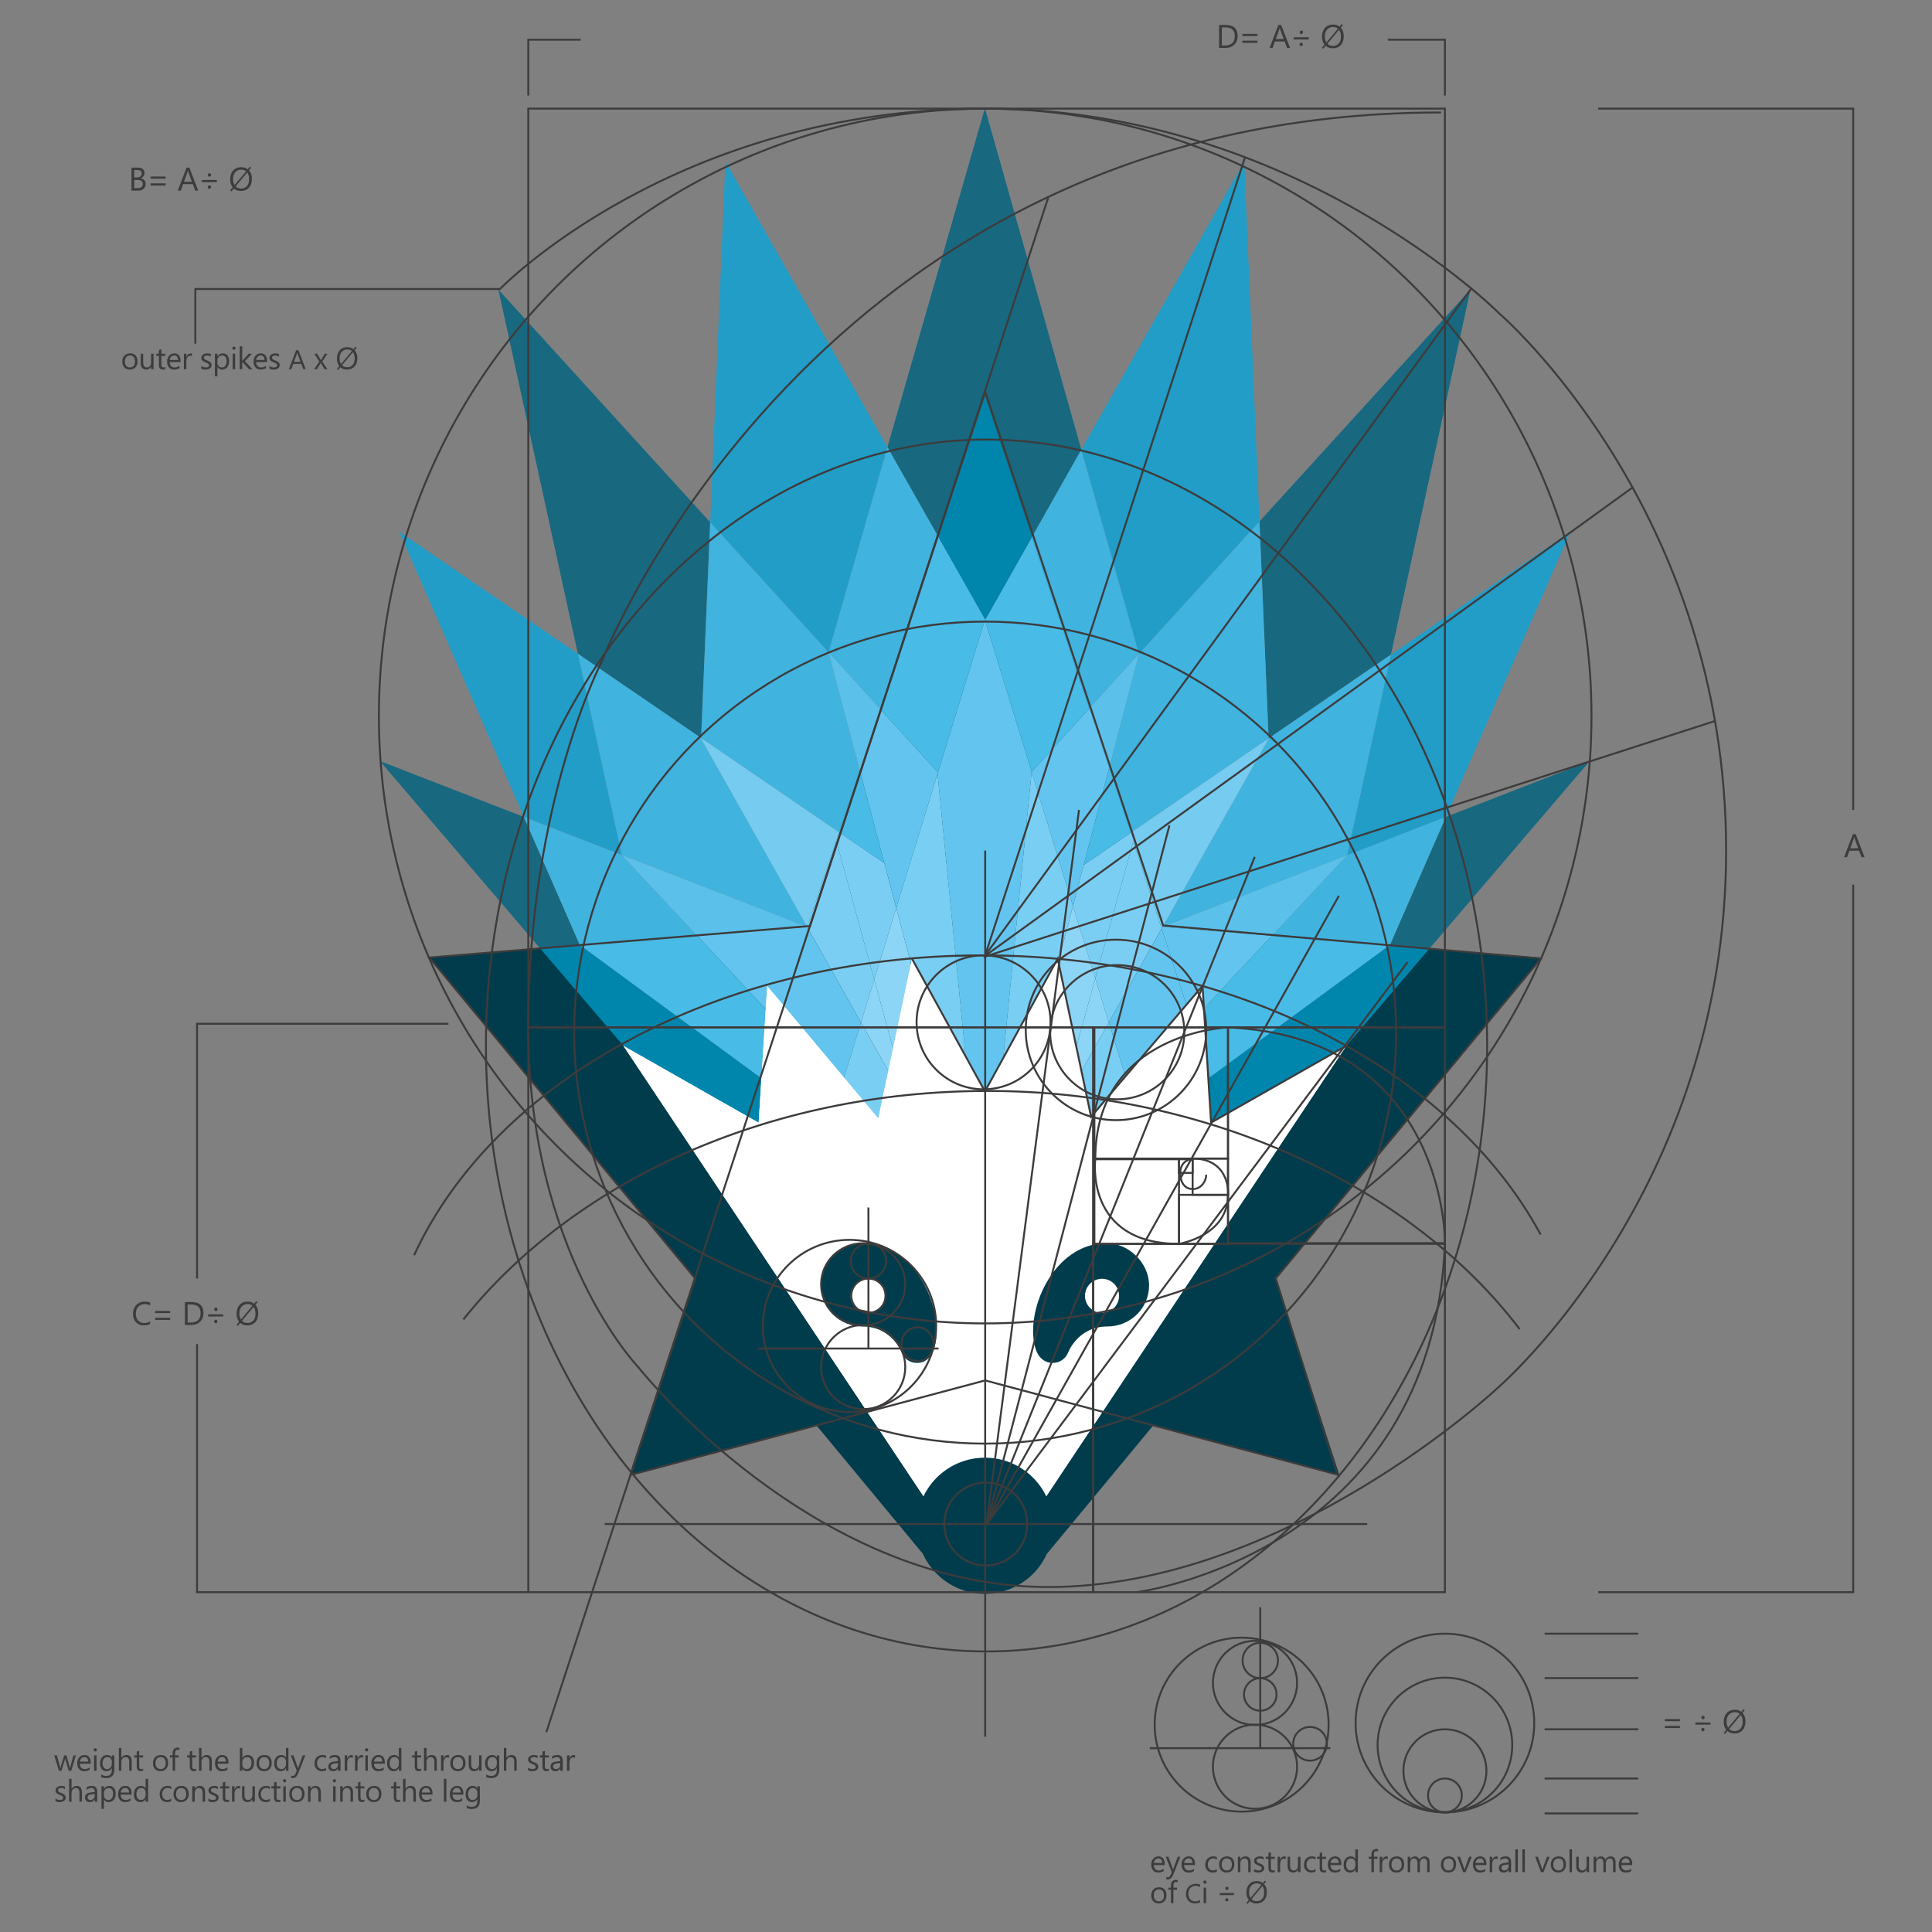 <?xml version="1.0" encoding="UTF-8"?>
<svg xmlns="http://www.w3.org/2000/svg" version="1.1" viewBox="0 0 1000 1000">
  <rect x="0" y="0" width="1000" height="1000" fill="#808080" stroke="none"/>
  <defs>
    <style>
      .cls-1 {
        fill: #48bbe7;
      }

      .cls-1, .cls-2, .cls-3, .cls-4, .cls-5, .cls-6, .cls-7, .cls-8, .cls-9, .cls-10, .cls-11, .cls-12, .cls-13, .cls-14, .cls-15, .cls-16, .cls-17, .cls-18, .cls-19, .cls-20, .cls-21 {
        stroke-width: 0px;
      }

      .cls-2 {
        fill: #219dc7;
      }

      .cls-3 {
        fill: #8cd5f6;
      }

      .cls-4 {
        fill: #3d3b3b;
      }

      .cls-5 {
        fill: #85d2f5;
      }

      .cls-6 {
        fill: #23abd8;
      }

      .cls-22, .cls-23 {
        fill: none;
        stroke: #3d3b3b;
        stroke-miterlimit: 10;
      }

      .cls-7 {
        fill: #003c4c;
      }

      .cls-8 {
        fill: #7bcef3;
      }

      .cls-9 {
        fill: #40b3df;
      }

      .cls-10 {
        fill: #79cef3;
      }

      .cls-11 {
        fill: #75cbf0;
      }

      .cls-12 {
        fill: #66c6ef;
      }

      .cls-13 {
        fill: #86d2f5;
      }

      .cls-14 {
        fill: #63c5ef;
      }

      .cls-15 {
        fill: #0086ad;
      }

      .cls-16 {
        fill: #186880;
      }

      .cls-17 {
        fill: #5bc0ea;
      }

      .cls-18 {
        fill: #fff;
      }

      .cls-19 {
        fill: #9bdbf8;
      }

      .cls-23 {
        display: none;
      }

      .cls-20 {
        fill: #18a7d5;
      }

      .cls-21 {
        fill: #3d3b3b;
      }
    </style>
  </defs>
  <g id="Layer_2" data-name="Layer 2">
    <g>
      <polyline class="cls-7" points="601.72 479.74 509.79 205.42 417.79 479.74 221.93 495.64 477.52 804.05 542.03 804.05 797.59 495.64 601.72 479.74"/>
      <polyline class="cls-7" points="432.95 435.51 509.18 714.3 326.29 763.44 432.95 435.51"/>
      <polyline class="cls-7" points="586.6 435.51 509.18 714.3 693.25 763.44 586.6 435.51"/>
      <polyline class="cls-16" points="761.1 149.9 651.9 269.91 656.63 382.18 719.93 338.84 761.1 149.9"/>
      <polyline class="cls-16" points="257.98 149.9 299.11 338.4 362.89 382 367.6 270.33 257.98 149.9"/>
      <polyline class="cls-2" points="812.85 275.19 719.93 338.84 697.29 442.64 748.39 422.82 812.85 275.19"/>
      <polyline class="cls-9" points="719.93 338.84 656.63 382.18 656.64 382.37 601.83 479.69 697.29 442.64 697.29 442.64 719.93 338.84"/>
      <polyline class="cls-16" points="822.84 393.92 748.39 422.82 719.39 489.19 719.29 489.29 739.89 490.96 822.84 393.92"/>
      <path class="cls-15" d="M533.86,625.48l-24.07,17.68v9.62l19.76-11.78,4.31-15.51M719.29,489.29l-92.99,68.28,7.02,21.59,63.53-37.84,43.04-50.35-20.6-1.68"/>
      <path class="cls-15" d="M575.08,613.85h-25.41l-15.81,11.62-4.31,15.51,45.53-27.13M626.3,557.57l-35.57,26.13,5.41,17.61,37.18-22.15-7.02-21.59"/>
      <polyline class="cls-9" points="748.39 422.82 697.29 442.64 658.31 484.32 719.29 489.29 719.39 489.19 748.39 422.82"/>
      <path class="cls-1" d="M537.03,613.99l-27.25,29.16,24.07-17.68,3.18-11.48M658.31,484.32l-41.43,44.3,9.42,28.95,92.99-68.28-60.98-4.96"/>
      <path class="cls-1" d="M549.67,613.85h-12.49l-.14.14-3.18,11.48,15.81-11.62M616.88,528.62l-32.44,34.7,6.29,20.38,35.57-26.13-9.42-28.95"/>
      <polyline class="cls-17" points="697.29 442.64 601.83 479.69 601.81 479.74 658.31 484.32 697.29 442.64"/>
      <path class="cls-14" d="M537.07,613.85h-10.79l-16.49,29.3,27.25-29.16.04-.14M601.81,479.74l-.52.93,15.59,47.95,41.43-44.3-56.5-4.59"/>
      <path class="cls-14" d="M537.17,613.85h-.1l-.04.14.14-.14M601.29,480.67l-27.35,48.53,10.5,34.12,32.44-34.7-15.59-47.95"/>
      <path class="cls-2" d="M375.47,83.58l-7.87,186.75,61.24,67.26,30.5-106.13-83.86-147.88M644.03,83.58l-84.34,149.19,29.82,105.68,62.39-68.54-7.87-186.33"/>
      <polyline class="cls-6" points="509.12 640.61 509.12 640.61 509.79 643.15 509.12 640.61"/>
      <polyline class="cls-9" points="651.9 269.91 589.51 338.45 589.51 338.45 574.11 397.32 585.39 430.97 656.63 382.18 651.9 269.91"/>
      <path class="cls-1" d="M517.45,613.85h0l-7.66,29.3,7.66-29.3M574.11,397.32l-18.74,71.61h0l5.54-21.19,24.48-16.77-11.28-33.65"/>
      <polyline class="cls-9" points="367.6 270.33 362.89 382 434.22 430.74 444.99 398.6 428.82 337.61 428.84 337.58 367.6 270.33"/>
      <path class="cls-1" d="M502.02,613.85h0l7.1,26.76h0l-7.1-26.76M444.99,398.6l-10.77,32.14,23.53,16.09,6.14,23.13v-.02s-18.9-71.33-18.9-71.33"/>
      <polyline class="cls-11" points="656.63 382.18 585.39 430.97 601.72 479.74 601.83 479.69 656.64 382.37 656.63 382.18"/>
      <path class="cls-8" d="M526.26,613.85h-8.81l-7.66,29.3,16.48-29.3M585.39,430.97l-24.48,16.77-5.54,21.19,11.55,37.5,19.68-70.91,14.65,45.04.47-.81-16.32-48.77"/>
      <polyline class="cls-8" points="586.6 435.51 566.93 506.43 573.91 529.15 601.25 480.55 586.6 435.51"/>
      <polyline class="cls-5" points="601.83 479.69 601.72 479.74 601.81 479.74 601.83 479.69"/>
      <path class="cls-3" d="M526.28,613.85h-.01l-16.48,29.3,16.49-29.3M601.72,479.74l-.47.81.03.12.52-.93h-.09"/>
      <polyline class="cls-3" points="601.25 480.55 573.91 529.15 573.94 529.2 601.29 480.67 601.25 480.55"/>
      <polyline class="cls-2" points="206.63 275.19 271.14 422.84 321.81 442.5 299.11 338.4 206.63 275.19"/>
      <polyline class="cls-9" points="299.11 338.4 321.81 442.5 417.72 479.69 362.87 382.37 362.89 382 299.11 338.4"/>
      <polyline class="cls-12" points="509.12 640.61 509.27 642.24 509.79 643.15 509.12 640.61"/>
      <polyline class="cls-11" points="362.89 382 362.87 382.37 417.72 479.69 417.76 479.74 417.79 479.74 434.22 430.74 362.89 382"/>
      <path class="cls-8" d="M502.02,613.85h-8.73l15.99,28.39-.15-1.63-7.1-26.76M434.22,430.74l-16.43,49h-.02l.51.88,14.67-45.11,19.54,71.47,11.4-37.03-6.14-23.13-23.53-16.09"/>
      <polyline class="cls-8" points="432.95 435.51 418.28 480.62 445.64 529.23 452.49 506.98 432.95 435.51"/>
      <polyline class="cls-16" points="196.64 393.92 279.63 490.96 300.25 489.29 300.14 489.19 271.14 422.84 196.64 393.92"/>
      <path class="cls-15" d="M484.68,624.71l4.27,15.65,20.83,12.41v-9.62l-.45-.33.03.33-.92-.98-23.77-17.47M300.25,489.29l-20.62,1.68,43.07,50.35,63.53,37.84,7.01-21.59-92.99-68.28"/>
      <path class="cls-15" d="M469.91,613.85h-25.42l44.47,26.5-4.27-15.65-14.78-10.85M393.24,557.57l-7.01,21.59,37.22,22.15,5.41-17.58-35.62-26.15"/>
      <polyline class="cls-20" points="508.45 642.17 509.37 643.15 509.33 642.83 508.45 642.17"/>
      <polyline class="cls-9" points="271.14 422.84 300.14 489.19 300.25 489.29 360.86 484.35 321.85 442.64 321.81 442.5 271.14 422.84"/>
      <path class="cls-1" d="M481.98,613.85h-.27l2.97,10.85,23.77,17.47-26.47-28.32M360.86,484.35l-60.61,4.94,92.99,68.28,9.31-28.62-41.7-44.6"/>
      <path class="cls-1" d="M481.71,613.85h-11.81l14.78,10.85-2.97-10.85M402.55,528.95l-9.31,28.62,35.62,26.15,6.18-20.05-32.49-34.72"/>
      <polyline class="cls-1" points="509.29 642.24 509.33 642.83 509.79 643.15 509.29 642.24"/>
      <polyline class="cls-17" points="321.81 442.5 321.85 442.64 360.86 484.35 417.73 479.74 417.72 479.69 321.81 442.5"/>
      <path class="cls-14" d="M493.29,613.85h-11.31l26.47,28.32.88.65-.05-.58-16-28.39M417.73,479.74l-56.87,4.61,41.7,44.6,15.7-48.28-.52-.93"/>
      <polyline class="cls-14" points="418.25 480.67 402.55 528.95 435.04 563.67 445.63 529.25 418.25 480.67"/>
      <polyline class="cls-8" points="509.27 642.24 509.29 642.24 509.79 643.15 509.27 642.24"/>
      <polyline class="cls-13" points="417.72 479.69 417.73 479.74 417.76 479.74 417.76 479.74 417.72 479.69"/>
      <path class="cls-3" d="M493.29,613.85h0l16,28.39h-.01l-15.99-28.39M417.76,479.74h-.03l.52.93.02-.05-.51-.88"/>
      <polyline class="cls-3" points="418.28 480.62 418.25 480.67 445.63 529.25 445.64 529.23 418.28 480.62"/>
      <polyline class="cls-16" points="509.79 55.96 459.33 231.46 485.56 277.66 509.79 205.42 534.11 278.04 559.69 232.76 509.79 55.96"/>
      <polyline class="cls-15" points="509.79 205.42 485.56 277.66 509.98 320.72 534.11 278.04 509.79 205.42"/>
      <path class="cls-9" d="M559.69,232.76l-25.58,45.27,29.72,88.63,25.69-28.22-29.82-105.68M459.33,231.46l-30.5,106.13,26.76,29.41,29.96-89.33-26.22-46.2"/>
      <polyline class="cls-1" points="485.56 277.66 455.6 367 485.18 399.48 485.28 400.49 509.79 320.86 533.98 399.46 563.83 366.67 534.11 278.04 509.98 320.72 485.56 277.66"/>
      <polyline class="cls-17" points="589.51 338.45 563.83 366.67 574.11 397.32 589.51 338.45 589.51 338.45"/>
      <polyline class="cls-14" points="563.83 366.67 533.98 399.46 555.37 468.93 574.11 397.32 563.83 366.67"/>
      <polyline class="cls-17" points="428.84 337.58 428.82 337.61 444.99 398.6 455.6 367 428.84 337.58"/>
      <polyline class="cls-14" points="455.6 367 444.99 398.6 463.9 469.93 485.28 400.49 485.18 399.48 455.6 367"/>
      <polyline class="cls-1" points="512.69 613.85 506.46 613.85 509.12 640.61 509.79 643.15 512.69 613.85"/>
      <polyline class="cls-14" points="517.45 613.85 512.69 613.85 509.79 643.15 517.45 613.85"/>
      <polyline class="cls-14" points="506.46 613.85 502.02 613.85 509.12 640.61 506.46 613.85"/>
      <polyline class="cls-15" points="596.14 601.3 575.08 613.85 599.99 613.85 596.14 601.3"/>
      <polyline class="cls-20" points="590.73 583.7 549.67 613.85 575.08 613.85 596.14 601.3 590.73 583.7"/>
      <polyline class="cls-14" points="584.44 563.32 537.17 613.85 549.67 613.85 590.73 583.7 584.44 563.32"/>
      <polyline class="cls-10" points="547.58 576.01 526.28 613.85 537.07 613.85 547.58 576.01"/>
      <polyline class="cls-10" points="573.94 529.2 547.58 576.01 537.07 613.85 537.17 613.85 584.44 563.32 573.94 529.2"/>
      <polyline class="cls-14" points="555.37 468.93 517.45 613.85 517.45 613.85 555.37 468.93 555.37 468.93"/>
      <polyline class="cls-3" points="555.37 468.93 517.45 613.85 526.26 613.85 547.62 575.89 566.93 506.43 555.37 468.93"/>
      <polyline class="cls-3" points="566.93 506.43 547.62 575.89 573.91 529.15 566.93 506.43"/>
      <polyline class="cls-19" points="547.62 575.89 526.26 613.85 526.28 613.85 547.58 576.01 547.62 575.89"/>
      <polyline class="cls-19" points="573.91 529.15 547.62 575.89 547.58 576.01 573.94 529.2 573.91 529.15"/>
      <polyline class="cls-15" points="423.45 601.3 419.58 613.85 444.49 613.85 423.45 601.3"/>
      <polyline class="cls-14" points="463.9 469.93 463.89 469.96 502.02 613.85 502.02 613.85 463.9 469.93"/>
      <polyline class="cls-3" points="463.89 469.96 452.49 506.98 470.79 573.87 493.29 613.85 502.02 613.85 463.89 469.96"/>
      <polyline class="cls-3" points="452.49 506.98 445.64 529.23 470.79 573.87 452.49 506.98"/>
      <polyline class="cls-20" points="428.86 583.72 423.45 601.3 444.49 613.85 469.91 613.85 428.86 583.72"/>
      <polyline class="cls-14" points="481.61 613.46 481.71 613.85 481.98 613.85 481.61 613.46"/>
      <polyline class="cls-14" points="435.04 563.67 428.86 583.72 469.91 613.85 481.71 613.85 481.61 613.46 435.04 563.67"/>
      <polyline class="cls-10" points="470.8 573.94 481.61 613.46 481.98 613.85 493.29 613.85 470.8 573.94"/>
      <polyline class="cls-10" points="445.63 529.25 435.04 563.67 481.61 613.46 470.8 573.94 445.63 529.25"/>
      <polyline class="cls-19" points="470.79 573.87 470.8 573.94 493.29 613.85 493.29 613.85 470.79 573.87"/>
      <polyline class="cls-19" points="445.64 529.23 445.63 529.25 470.8 573.94 470.79 573.87 445.64 529.23"/>
      <polyline class="cls-14" points="509.79 320.86 485.28 400.49 506.46 613.85 512.69 613.85 533.97 399.48 533.98 399.46 509.79 320.86"/>
      <polyline class="cls-10" points="533.98 399.46 533.97 399.48 512.69 613.85 517.45 613.85 555.37 468.93 533.98 399.46"/>
      <polyline class="cls-10" points="485.28 400.49 463.9 469.93 502.02 613.85 506.46 613.85 485.28 400.49"/>
      <polygon class="cls-18" points="626.85 581.06 622.42 510.29 564.92 578.85 547.46 496.18 509.79 564.93 472.07 496.27 454.6 578.95 397.11 510.38 392.68 581.16 322.7 541.36 488.28 789.89 509.79 789.89 531.27 789.89 696.85 541.31 626.85 581.06"/>
      <polygon class="cls-18" points="626.85 581.06 622.42 510.29 564.92 578.85 547.46 496.18 509.79 564.93 472.07 496.27 454.6 578.95 397.11 510.38 392.68 581.16 322.7 541.36 488.28 789.89 509.79 789.89 531.27 789.89 696.85 541.31 626.85 581.06"/>
      <path class="cls-7" d="M446.31,643.5c-10.81.14-21.54,9.92-21.54,21.8s9.7,21.28,21.6,21.28c15.59,0,20.51,13.9,20.51,13.9,1.39,3,4.26,4.96,7.81,4.96,4.2,0,7.28-2.84,8.58-6.66,6.57-19-8.69-55.73-36.96-55.29Z"/>
      <path class="cls-18" d="M457.96,670.72c0,4.89-4.01,8.83-8.85,8.83s-8.83-3.94-8.83-8.83,3.96-8.83,8.83-8.83,8.85,3.96,8.85,8.83Z"/>
      <path class="cls-7" d="M573.24,643.5c10.78.14,21.52,9.92,21.52,21.8s-9.7,21.28-21.6,21.28c-15.57,0-20.48,13.9-20.48,13.9-1.4,3-4.29,4.96-7.83,4.96-4.19,0-7.31-2.84-8.62-6.66-6.54-19,8.73-55.73,37.01-55.29Z"/>
      <path class="cls-18" d="M561.59,670.72c0,4.89,3.98,8.83,8.83,8.83s8.8-3.94,8.8-8.83-3.94-8.83-8.8-8.83-8.83,3.96-8.83,8.83Z"/>
      <path class="cls-7" d="M544.99,789.71c0,19.47-15.77,35.23-35.2,35.23s-35.25-15.77-35.25-35.23,15.79-35.21,35.25-35.21,35.2,15.79,35.2,35.21Z"/>
    </g>
    <circle class="cls-22" cx="509.93" cy="534.48" r="212.74"/>
    <ellipse class="cls-22" cx="510.63" cy="541.15" rx="259.11" ry="313.63"/>
    <ellipse class="cls-22" cx="449.5" cy="652.72" rx="9.16" ry="9.06"/>
    <ellipse class="cls-22" cx="439.7" cy="686.3" rx="44.86" ry="44.55"/>
    <ellipse class="cls-22" cx="446.78" cy="664.75" rx="21.78" ry="21.25"/>
    <circle class="cls-22" cx="446.78" cy="707.6" r="21.78"/>
    <ellipse class="cls-22" cx="474.9" cy="695.72" rx="8.34" ry="8.72"/>
    <circle class="cls-22" cx="449.5" cy="670.66" r="8.88"/>
    <circle class="cls-22" cx="510.24" cy="788.84" r="21.49"/>
    <circle class="cls-22" cx="509.09" cy="529.16" r="34.67"/>
    <circle class="cls-22" cx="578.28" cy="534.27" r="34.73"/>
    <circle class="cls-22" cx="577.63" cy="533.08" r="46.71"/>
    <path class="cls-22" d="M239.82,682.95c56.85-71.08,157.16-118.28,271.42-118.28s219.28,49.45,275.36,123.33"/>
    <path class="cls-22" d="M214.34,649.7c41.64-90.27,157.63-155.21,294.21-155.21,131.13,0,243.28,59.86,288.87,144.52"/>
    <ellipse class="cls-22" cx="509.93" cy="370.61" rx="313.82" ry="314.39"/>
  </g>
  <g id="Layer_3" data-name="Layer 3">
    <rect class="cls-22" x="273.44" y="56.22" width="474.44" height="475.56"/>
    <rect class="cls-22" x="273.44" y="531.78" width="292.33" height="292.33"/>
    <rect class="cls-22" x="565.89" y="643.81" width="182" height="180.3"/>
    <rect class="cls-22" x="635.61" y="531.78" width="112.28" height="111.67"/>
    <rect class="cls-22" x="566.46" y="531.78" width="69.15" height="67.89"/>
    <rect class="cls-22" x="566.46" y="600.03" width="43.78" height="43.78"/>
    <rect class="cls-22" x="610.25" y="618.45" width="25.37" height="25.37"/>
    <rect class="cls-22" x="617.3" y="599.67" width="18.31" height="18.78"/>
    <rect class="cls-22" x="610.25" y="600.03" width="7.05" height="7.05"/>
  </g>
  <g id="Layer_4" data-name="Layer 4">
    <line class="cls-22" x1="313" y1="788.84" x2="707.67" y2="788.84"/>
    <line class="cls-22" x1="392.33" y1="698" x2="485.78" y2="698"/>
    <line class="cls-22" x1="558.48" y1="419.22" x2="510.67" y2="788.84"/>
    <line class="cls-22" x1="605.3" y1="427.22" x2="510.67" y2="788.84"/>
    <line class="cls-22" x1="649.44" y1="443.52" x2="510.67" y2="788.84"/>
    <line class="cls-22" x1="693" y1="463.67" x2="510.67" y2="788.84"/>
    <line class="cls-22" x1="728.56" y1="497.99" x2="510.67" y2="788.84"/>
    <line class="cls-22" x1="509.93" y1="494.49" x2="644.43" y2="81.4"/>
    <line class="cls-22" x1="761.53" y1="149.33" x2="509.93" y2="494.49"/>
    <line class="cls-22" x1="845.3" y1="252.11" x2="509.93" y2="494.72"/>
    <line class="cls-22" x1="887.71" y1="373.18" x2="509.09" y2="495.37"/>
    <line class="cls-22" x1="542.54" y1="102.33" x2="282.78" y2="896.56"/>
    <line class="cls-22" x1="449.5" y1="625" x2="449.5" y2="698"/>
    <line class="cls-22" x1="509.93" y1="440.26" x2="509.93" y2="898.93"/>
    <polyline class="cls-22" points="472.07 496.27 509.79 564.93 547.46 496.18 564.74 577.98 622.42 510.29 626.85 581.06 696.85 541.31"/>
  </g>
  <g id="Layer_5" data-name="Layer 5">
    <polygon class="cls-22" points="509.93 202.71 602.04 479.02 797.59 496.12 660.32 661.68 692.32 763.29 509.93 714.5 326.29 763.44 359.85 661.78 222.24 495.62 419.24 479.3 509.93 202.71"/>
  </g>
  <g id="Layer_6" data-name="Layer 6">
    <path class="cls-22" d="M588.35,824.11s153.09-19.56,159.54-180.66c.1-8.82-3.7-106.75-112.28-111.67,0,0-68.69,2.44-68.69,68.25,0,0-5.76,43.78,43.32,43.78,0,0,25.37-4.04,25.37-25.37.37-2.27,0-18.78-18.31-18.78,0,0-6.41.67-6.41,7.42,0,5.03,2.41,8.6,6.89,8.36,4.11-.22,6.56-4.22,6.56-7.41"/>
    <path class="cls-22" d="M258.78,149.59s90.31-93.37,251.15-93.37,266.18,106.11,266.18,106.11c0,0,117.33,100.74,117.33,277.93s-118.67,278.52-118.67,278.52c0,0-109.82,102.67-232.24,102.67s-212.2-113.85-212.2-113.85c0,0-56.89-59.26-56.89-175.82s38.06-189.39,38.06-189.39c0,0,109.94-284.17,434.39-284.17"/>
  </g>
  <g id="Layer_7" data-name="Layer 7">
    <polyline class="cls-23" points="102 81.89 102 56.22 234 56.22"/>
    <polyline class="cls-22" points="101.11 177.89 101.11 149.59 259.2 149.59"/>
    <polyline class="cls-22" points="102 661.78 102 529.89 232.11 529.89"/>
    <polyline class="cls-22" points="102 695.72 102 824.11 273.44 824.11"/>
    <polyline class="cls-22" points="827.22 824.11 959.22 824.11 959.22 457.89"/>
    <polyline class="cls-22" points="959.22 419.22 959.22 56.22 827.22 56.22"/>
    <polyline class="cls-22" points="747.89 49.44 747.89 20.56 718.33 20.56"/>
    <polyline class="cls-22" points="300.56 20.56 273.44 20.56 273.44 49.44"/>
    <line class="cls-22" x1="799.49" y1="845.59" x2="847.98" y2="845.59"/>
    <line class="cls-22" x1="799.49" y1="868.59" x2="847.98" y2="868.59"/>
    <line class="cls-22" x1="799.49" y1="895.07" x2="847.98" y2="895.07"/>
    <line class="cls-22" x1="799.49" y1="920.56" x2="847.98" y2="920.56"/>
    <line class="cls-22" x1="799.49" y1="938.63" x2="847.98" y2="938.63"/>
    <circle class="cls-22" cx="652.31" cy="859.47" r="9.16"/>
    <circle class="cls-22" cx="642.67" cy="892.67" r="45.02"/>
    <circle class="cls-22" cx="649.59" cy="871.08" r="21.78"/>
    <circle class="cls-22" cx="649.59" cy="914.45" r="21.78"/>
    <circle class="cls-22" cx="678.09" cy="902.58" r="8.72"/>
    <circle class="cls-22" cx="652.31" cy="877.05" r="8.42"/>
    <line class="cls-22" x1="595.14" y1="904.85" x2="688.59" y2="904.85"/>
    <line class="cls-22" x1="652.31" y1="831.85" x2="652.31" y2="904.85"/>
    <circle class="cls-22" cx="747.89" cy="929.31" r="8.75"/>
    <circle class="cls-22" cx="747.89" cy="916.57" r="21.49"/>
    <circle class="cls-22" cx="747.89" cy="903.21" r="34.85"/>
    <circle class="cls-22" cx="747.89" cy="891.83" r="46.24"/>
  </g>
  <g id="Layer_8" data-name="Layer 8">
    <g>
      <path class="cls-21" d="M39.27,908.57l-2.4,8h-1.33l-1.65-5.73c-.06-.22-.1-.47-.12-.74h-.03c-.02.19-.07.43-.16.73l-1.79,5.74h-1.28l-2.42-8h1.34l1.66,6.02c.05.18.09.42.11.72h.06c.02-.23.06-.47.14-.73l1.84-6h1.17l1.66,6.03c.05.19.09.43.12.72h.06c.01-.2.05-.44.13-.72l1.62-6.03h1.27Z"/>
      <path class="cls-21" d="M46.96,912.89h-5.65c.02.89.26,1.58.72,2.06.46.48,1.09.73,1.89.73.9,0,1.73-.3,2.48-.89v1.2c-.7.51-1.63.77-2.79.77s-2.02-.36-2.66-1.09c-.65-.73-.97-1.75-.97-3.07,0-1.25.35-2.26,1.06-3.04.71-.78,1.58-1.18,2.63-1.18s1.86.34,2.43,1.02c.57.68.86,1.62.86,2.82v.67ZM45.65,911.8c0-.74-.18-1.32-.54-1.73s-.84-.62-1.46-.62-1.12.22-1.54.65-.68,1-.78,1.7h4.32Z"/>
      <path class="cls-21" d="M49.33,906.54c-.23,0-.42-.08-.59-.23-.16-.16-.24-.35-.24-.59s.08-.44.24-.6c.16-.16.36-.24.59-.24s.43.08.6.24.25.36.25.6-.08.42-.25.59-.36.24-.6.24ZM49.96,916.57h-1.28v-8h1.28v8Z"/>
      <path class="cls-21" d="M59.16,915.93c0,2.94-1.41,4.41-4.22,4.41-.99,0-1.85-.19-2.59-.56v-1.28c.9.5,1.76.75,2.58.75,1.97,0,2.95-1.05,2.95-3.14v-.88h-.03c-.61,1.02-1.53,1.53-2.75,1.53-1,0-1.8-.36-2.4-1.07-.61-.71-.91-1.67-.91-2.86,0-1.36.33-2.44.98-3.24.65-.8,1.55-1.2,2.68-1.2s1.88.43,2.4,1.3h.03v-1.11h1.28v7.36ZM57.88,912.95v-1.18c0-.64-.21-1.18-.64-1.63s-.96-.68-1.61-.68c-.79,0-1.41.29-1.86.86-.45.58-.67,1.38-.67,2.42,0,.89.21,1.6.64,2.14s1,.8,1.71.8,1.3-.25,1.75-.77c.45-.51.68-1.16.68-1.96Z"/>
      <path class="cls-21" d="M68.17,916.57h-1.28v-4.61c0-1.67-.62-2.5-1.86-2.5-.62,0-1.15.24-1.58.72-.43.48-.64,1.1-.64,1.86v4.53h-1.28v-11.84h1.28v5.17h.03c.61-1.01,1.49-1.52,2.62-1.52,1.8,0,2.7,1.09,2.7,3.26v4.93Z"/>
      <path class="cls-21" d="M74.07,916.49c-.3.17-.7.25-1.2.25-1.4,0-2.1-.78-2.1-2.34v-4.73h-1.38v-1.09h1.38v-1.95l1.28-.41v2.37h2.02v1.09h-2.02v4.51c0,.54.09.92.27,1.15.18.23.48.34.91.34.32,0,.6-.09.84-.27v1.09Z"/>
      <path class="cls-21" d="M83.06,916.76c-1.18,0-2.13-.37-2.83-1.12-.71-.75-1.06-1.74-1.06-2.97,0-1.34.37-2.39,1.1-3.15s1.73-1.13,2.98-1.13,2.12.37,2.79,1.1c.67.73,1,1.75,1,3.05s-.36,2.3-1.08,3.07c-.72.77-1.69,1.15-2.9,1.15ZM83.15,909.46c-.82,0-1.47.28-1.95.84-.48.56-.72,1.33-.72,2.32s.24,1.7.73,2.24,1.13.82,1.95.82,1.46-.27,1.91-.8.67-1.3.67-2.29-.22-1.77-.67-2.31-1.08-.81-1.91-.81Z"/>
      <path class="cls-21" d="M92.82,905.85c-.25-.14-.53-.21-.85-.21-.9,0-1.34.57-1.34,1.7v1.23h1.88v1.09h-1.88v6.91h-1.27v-6.91h-1.37v-1.09h1.37v-1.3c0-.84.24-1.5.73-1.99s1.09-.73,1.81-.73c.39,0,.7.05.93.14v1.16Z"/>
      <path class="cls-21" d="M101.52,916.49c-.3.17-.7.25-1.2.25-1.4,0-2.1-.78-2.1-2.34v-4.73h-1.38v-1.09h1.38v-1.95l1.28-.41v2.37h2.02v1.09h-2.02v4.51c0,.54.09.92.27,1.15.18.23.48.34.91.34.32,0,.6-.09.84-.27v1.09Z"/>
      <path class="cls-21" d="M109.65,916.57h-1.28v-4.61c0-1.67-.62-2.5-1.86-2.5-.62,0-1.15.24-1.58.72-.43.48-.64,1.1-.64,1.86v4.53h-1.28v-11.84h1.28v5.17h.03c.61-1.01,1.49-1.52,2.62-1.52,1.8,0,2.7,1.09,2.7,3.26v4.93Z"/>
      <path class="cls-21" d="M118.27,912.89h-5.65c.02.89.26,1.58.72,2.06.46.48,1.09.73,1.89.73.9,0,1.73-.3,2.48-.89v1.2c-.7.51-1.63.77-2.79.77s-2.02-.36-2.66-1.09c-.65-.73-.97-1.75-.97-3.07,0-1.25.35-2.26,1.06-3.04.71-.78,1.58-1.18,2.63-1.18s1.86.34,2.43,1.02c.57.68.86,1.62.86,2.82v.67ZM116.95,911.8c0-.74-.18-1.32-.54-1.73s-.84-.62-1.46-.62-1.12.22-1.54.65-.68,1-.78,1.7h4.32Z"/>
      <path class="cls-21" d="M125.45,915.41h-.03v1.16h-1.28v-11.84h1.28v5.25h.03c.63-1.06,1.55-1.59,2.77-1.59,1.03,0,1.83.36,2.41,1.07.58.72.87,1.68.87,2.88,0,1.34-.33,2.41-.98,3.21-.65.8-1.54,1.21-2.67,1.21-1.06,0-1.86-.45-2.4-1.34ZM125.42,912.19v1.12c0,.66.21,1.22.64,1.68s.98.69,1.64.69c.78,0,1.38-.3,1.82-.89.44-.59.66-1.42.66-2.48,0-.89-.21-1.59-.62-2.09-.41-.5-.97-.76-1.67-.76-.75,0-1.34.26-1.8.78s-.68,1.17-.68,1.95Z"/>
      <path class="cls-21" d="M136.66,916.76c-1.18,0-2.13-.37-2.83-1.12-.71-.75-1.06-1.74-1.06-2.97,0-1.34.37-2.39,1.1-3.15s1.73-1.13,2.98-1.13,2.12.37,2.79,1.1c.67.73,1,1.75,1,3.05s-.36,2.3-1.08,3.07c-.72.77-1.69,1.15-2.9,1.15ZM136.76,909.46c-.82,0-1.47.28-1.95.84-.48.56-.72,1.33-.72,2.32s.24,1.7.73,2.24,1.13.82,1.95.82,1.46-.27,1.91-.8.67-1.3.67-2.29-.22-1.77-.67-2.31-1.08-.81-1.91-.81Z"/>
      <path class="cls-21" d="M149.3,916.57h-1.28v-1.36h-.03c-.59,1.03-1.51,1.55-2.75,1.55-1.01,0-1.81-.36-2.41-1.07s-.9-1.69-.9-2.93c0-1.32.33-2.38,1-3.18.67-.8,1.55-1.2,2.66-1.2s1.9.43,2.4,1.3h.03v-4.95h1.28v11.84ZM148.02,912.95v-1.18c0-.65-.21-1.19-.64-1.64-.43-.45-.97-.67-1.62-.67-.78,0-1.4.29-1.84.86-.45.57-.67,1.36-.67,2.38,0,.92.21,1.65.64,2.18s1.01.8,1.73.8,1.29-.26,1.74-.77.67-1.17.67-1.95Z"/>
      <path class="cls-21" d="M158.04,908.57l-3.68,9.28c-.66,1.66-1.58,2.48-2.77,2.48-.33,0-.61-.03-.84-.1v-1.15c.28.09.53.14.76.14.65,0,1.13-.39,1.45-1.16l.64-1.52-3.12-7.98h1.42l2.16,6.16c.03.08.08.28.16.61h.05c.03-.12.08-.32.16-.59l2.27-6.17h1.33Z"/>
      <path class="cls-21" d="M168.8,916.2c-.61.37-1.34.55-2.19.55-1.14,0-2.06-.37-2.76-1.11-.7-.74-1.05-1.7-1.05-2.89,0-1.32.38-2.38,1.13-3.18.75-.8,1.76-1.2,3.02-1.2.7,0,1.32.13,1.86.39v1.31c-.59-.42-1.23-.62-1.91-.62-.82,0-1.49.29-2.01.88s-.79,1.36-.79,2.31.25,1.68.74,2.22,1.15.81,1.98.81c.7,0,1.35-.23,1.97-.7v1.22Z"/>
      <path class="cls-21" d="M176.24,916.57h-1.28v-1.25h-.03c-.56.96-1.38,1.44-2.46,1.44-.8,0-1.42-.21-1.87-.63-.45-.42-.68-.98-.68-1.68,0-1.5.88-2.36,2.64-2.61l2.4-.34c0-1.36-.55-2.04-1.65-2.04-.96,0-1.83.33-2.61.98v-1.31c.79-.5,1.69-.75,2.72-.75,1.88,0,2.82,1,2.82,2.98v5.2ZM174.96,912.52l-1.93.27c-.59.08-1.04.23-1.34.44-.3.21-.45.58-.45,1.12,0,.39.14.71.42.96.28.25.65.37,1.11.37.64,0,1.16-.22,1.57-.67s.62-1.01.62-1.69v-.8Z"/>
      <path class="cls-21" d="M182.6,909.87c-.22-.17-.55-.26-.97-.26-.55,0-1,.26-1.37.77s-.55,1.22-.55,2.11v4.08h-1.28v-8h1.28v1.65h.03c.18-.56.46-1,.84-1.32s.79-.47,1.26-.47c.33,0,.59.04.77.11v1.33Z"/>
      <path class="cls-21" d="M187.94,909.87c-.22-.17-.55-.26-.97-.26-.55,0-1,.26-1.37.77s-.55,1.22-.55,2.11v4.08h-1.28v-8h1.28v1.65h.03c.18-.56.46-1,.84-1.32s.79-.47,1.26-.47c.33,0,.59.04.77.11v1.33Z"/>
      <path class="cls-21" d="M189.76,906.54c-.23,0-.42-.08-.59-.23-.16-.16-.24-.35-.24-.59s.08-.44.24-.6c.16-.16.36-.24.59-.24s.43.08.6.24.25.36.25.6-.08.42-.25.59-.36.24-.6.24ZM190.39,916.57h-1.28v-8h1.28v8Z"/>
      <path class="cls-21" d="M199.19,912.89h-5.65c.02.89.26,1.58.72,2.06.46.48,1.09.73,1.89.73.9,0,1.73-.3,2.48-.89v1.2c-.7.51-1.63.77-2.79.77s-2.02-.36-2.66-1.09c-.65-.73-.97-1.75-.97-3.07,0-1.25.35-2.26,1.06-3.04.71-.78,1.58-1.18,2.63-1.18s1.86.34,2.43,1.02c.57.68.86,1.62.86,2.82v.67ZM197.87,911.8c0-.74-.18-1.32-.54-1.73s-.84-.62-1.46-.62-1.12.22-1.54.65-.68,1-.78,1.7h4.32Z"/>
      <path class="cls-21" d="M207.73,916.57h-1.28v-1.36h-.03c-.59,1.03-1.51,1.55-2.75,1.55-1.01,0-1.81-.36-2.41-1.07s-.9-1.69-.9-2.93c0-1.32.33-2.38,1-3.18.67-.8,1.55-1.2,2.66-1.2s1.9.43,2.4,1.3h.03v-4.95h1.28v11.84ZM206.45,912.95v-1.18c0-.65-.21-1.19-.64-1.64-.43-.45-.97-.67-1.62-.67-.78,0-1.4.29-1.84.86-.45.57-.67,1.36-.67,2.38,0,.92.21,1.65.64,2.18s1.01.8,1.73.8,1.29-.26,1.74-.77.67-1.17.67-1.95Z"/>
      <path class="cls-21" d="M217.97,916.49c-.3.17-.7.25-1.2.25-1.4,0-2.1-.78-2.1-2.34v-4.73h-1.38v-1.09h1.38v-1.95l1.28-.41v2.37h2.02v1.09h-2.02v4.51c0,.54.09.92.27,1.15.18.23.48.34.91.34.32,0,.6-.09.84-.27v1.09Z"/>
      <path class="cls-21" d="M226.1,916.57h-1.28v-4.61c0-1.67-.62-2.5-1.86-2.5-.62,0-1.15.24-1.58.72-.43.48-.64,1.1-.64,1.86v4.53h-1.28v-11.84h1.28v5.17h.03c.61-1.01,1.49-1.52,2.62-1.52,1.8,0,2.7,1.09,2.7,3.26v4.93Z"/>
      <path class="cls-21" d="M232.46,909.87c-.22-.17-.55-.26-.97-.26-.55,0-1,.26-1.37.77s-.55,1.22-.55,2.11v4.08h-1.28v-8h1.28v1.65h.03c.18-.56.46-1,.84-1.32s.79-.47,1.26-.47c.33,0,.59.04.77.11v1.33Z"/>
      <path class="cls-21" d="M236.97,916.76c-1.18,0-2.13-.37-2.83-1.12-.71-.75-1.06-1.74-1.06-2.97,0-1.34.37-2.39,1.1-3.15s1.73-1.13,2.98-1.13,2.12.37,2.79,1.1c.67.73,1,1.75,1,3.05s-.36,2.3-1.08,3.07c-.72.77-1.69,1.15-2.9,1.15ZM237.06,909.46c-.82,0-1.47.28-1.95.84-.48.56-.72,1.33-.72,2.32s.24,1.7.73,2.24,1.13.82,1.95.82,1.46-.27,1.91-.8.67-1.3.67-2.29-.22-1.77-.67-2.31-1.08-.81-1.91-.81Z"/>
      <path class="cls-21" d="M249.24,916.57h-1.28v-1.27h-.03c-.53.97-1.35,1.45-2.47,1.45-1.91,0-2.86-1.14-2.86-3.41v-4.78h1.27v4.58c0,1.69.65,2.53,1.94,2.53.62,0,1.14-.23,1.54-.69.4-.46.61-1.06.61-1.81v-4.61h1.28v8Z"/>
      <path class="cls-21" d="M258.43,915.93c0,2.94-1.41,4.41-4.22,4.41-.99,0-1.85-.19-2.59-.56v-1.28c.9.5,1.76.75,2.58.75,1.97,0,2.95-1.05,2.95-3.14v-.88h-.03c-.61,1.02-1.53,1.53-2.75,1.53-1,0-1.8-.36-2.4-1.07-.61-.71-.91-1.67-.91-2.86,0-1.36.33-2.44.98-3.24.65-.8,1.55-1.2,2.68-1.2s1.88.43,2.4,1.3h.03v-1.11h1.28v7.36ZM257.15,912.95v-1.18c0-.64-.21-1.18-.64-1.63-.43-.45-.96-.68-1.61-.68-.79,0-1.41.29-1.86.86-.45.58-.67,1.38-.67,2.42,0,.89.21,1.6.64,2.14s1,.8,1.71.8,1.3-.25,1.75-.77c.45-.51.68-1.16.68-1.96Z"/>
      <path class="cls-21" d="M267.44,916.57h-1.28v-4.61c0-1.67-.62-2.5-1.86-2.5-.62,0-1.15.24-1.58.72-.43.48-.64,1.1-.64,1.86v4.53h-1.28v-11.84h1.28v5.17h.03c.61-1.01,1.49-1.52,2.62-1.52,1.8,0,2.7,1.09,2.7,3.26v4.93Z"/>
      <path class="cls-21" d="M273.31,916.28v-1.38c.7.52,1.47.77,2.3.77,1.12,0,1.69-.38,1.69-1.12,0-.21-.05-.39-.14-.54-.1-.15-.23-.28-.39-.39s-.36-.22-.58-.31c-.22-.09-.46-.19-.71-.29-.35-.14-.67-.28-.93-.43-.27-.14-.49-.3-.67-.48-.18-.18-.32-.38-.41-.61-.09-.23-.14-.5-.14-.8,0-.38.09-.71.26-1s.4-.53.69-.73c.29-.2.61-.34.98-.44s.75-.15,1.14-.15c.69,0,1.31.12,1.86.36v1.3c-.59-.39-1.27-.58-2.03-.58-.24,0-.46.03-.65.08-.19.05-.36.13-.5.23-.14.1-.25.22-.32.36-.08.14-.11.29-.11.46,0,.21.04.38.11.52.08.14.19.27.33.38.15.11.32.21.53.3.21.09.45.18.71.29.35.14.67.27.95.42s.52.3.72.48c.2.18.35.39.46.62.11.23.16.51.16.84,0,.4-.09.74-.26,1.03-.17.29-.41.53-.7.73-.29.19-.63.34-1.01.43-.38.09-.78.14-1.2.14-.82,0-1.54-.16-2.14-.48Z"/>
      <path class="cls-21" d="M284.07,916.49c-.3.17-.7.25-1.2.25-1.4,0-2.1-.78-2.1-2.34v-4.73h-1.38v-1.09h1.38v-1.95l1.28-.41v2.37h2.02v1.09h-2.02v4.51c0,.54.09.92.27,1.15.18.23.48.34.91.34.32,0,.6-.09.84-.27v1.09Z"/>
      <path class="cls-21" d="M291.28,916.57h-1.28v-1.25h-.03c-.56.96-1.38,1.44-2.46,1.44-.8,0-1.42-.21-1.87-.63-.45-.42-.68-.98-.68-1.68,0-1.5.88-2.36,2.64-2.61l2.4-.34c0-1.36-.55-2.04-1.65-2.04-.96,0-1.83.33-2.61.98v-1.31c.79-.5,1.69-.75,2.72-.75,1.88,0,2.82,1,2.82,2.98v5.2ZM290,912.52l-1.93.27c-.59.08-1.04.23-1.34.44-.3.21-.45.58-.45,1.12,0,.39.14.71.42.96.28.25.65.37,1.11.37.64,0,1.16-.22,1.57-.67s.62-1.01.62-1.69v-.8Z"/>
      <path class="cls-21" d="M297.64,909.87c-.22-.17-.55-.26-.97-.26-.55,0-1,.26-1.37.77s-.55,1.22-.55,2.11v4.08h-1.28v-8h1.28v1.65h.03c.18-.56.46-1,.84-1.32s.79-.47,1.26-.47c.33,0,.59.04.77.11v1.33Z"/>
      <path class="cls-21" d="M28.71,932.28v-1.38c.7.52,1.47.77,2.3.77,1.12,0,1.69-.38,1.69-1.12,0-.21-.05-.39-.14-.54-.1-.15-.23-.28-.39-.39s-.36-.22-.58-.31c-.22-.09-.46-.19-.71-.29-.35-.14-.67-.28-.93-.43-.27-.14-.49-.3-.67-.48s-.32-.38-.41-.61c-.09-.23-.14-.5-.14-.8,0-.38.09-.71.26-1s.4-.53.69-.73c.29-.2.61-.34.98-.44s.75-.15,1.14-.15c.69,0,1.31.12,1.86.36v1.3c-.59-.39-1.27-.58-2.03-.58-.24,0-.46.03-.65.08-.19.05-.36.13-.5.23-.14.1-.25.22-.32.36-.08.14-.11.29-.11.46,0,.21.04.38.11.52.08.14.19.27.33.38.15.11.32.21.53.3.21.09.45.18.71.29.35.14.67.27.95.42s.52.3.72.48c.2.18.35.39.46.62.11.23.16.51.16.84,0,.4-.09.74-.26,1.03-.17.29-.41.53-.7.73-.29.19-.63.34-1.01.43-.38.09-.78.14-1.2.14-.82,0-1.54-.16-2.14-.48Z"/>
      <path class="cls-21" d="M42.4,932.57h-1.28v-4.61c0-1.67-.62-2.5-1.86-2.5-.62,0-1.15.24-1.58.72-.43.48-.64,1.1-.64,1.86v4.53h-1.28v-11.84h1.28v5.17h.03c.61-1.01,1.49-1.52,2.62-1.52,1.8,0,2.7,1.09,2.7,3.26v4.93Z"/>
      <path class="cls-21" d="M50.32,932.57h-1.28v-1.25h-.03c-.56.96-1.38,1.44-2.46,1.44-.8,0-1.42-.21-1.87-.63-.45-.42-.68-.98-.68-1.68,0-1.5.88-2.36,2.64-2.61l2.4-.34c0-1.36-.55-2.04-1.65-2.04-.96,0-1.83.33-2.61.98v-1.31c.79-.5,1.69-.75,2.72-.75,1.88,0,2.82,1,2.82,2.98v5.2ZM49.04,928.52l-1.93.27c-.59.08-1.04.23-1.34.44-.3.21-.45.58-.45,1.12,0,.39.14.71.42.96.28.25.65.37,1.11.37.64,0,1.16-.22,1.57-.67s.62-1.01.62-1.69v-.8Z"/>
      <path class="cls-21" d="M53.82,931.41h-.03v4.84h-1.28v-11.68h1.28v1.41h.03c.63-1.06,1.55-1.59,2.77-1.59,1.03,0,1.84.36,2.41,1.07s.87,1.68.87,2.88c0,1.34-.33,2.41-.98,3.21-.65.8-1.54,1.21-2.67,1.21-1.04,0-1.84-.45-2.4-1.34ZM53.79,928.19v1.12c0,.66.21,1.22.64,1.68s.98.69,1.64.69c.78,0,1.38-.3,1.82-.89.44-.59.66-1.42.66-2.48,0-.89-.21-1.59-.62-2.09-.41-.5-.97-.76-1.67-.76-.75,0-1.34.26-1.8.78s-.68,1.17-.68,1.95Z"/>
      <path class="cls-21" d="M68.12,928.89h-5.65c.02.89.26,1.58.72,2.06.46.48,1.09.73,1.89.73.9,0,1.73-.3,2.48-.89v1.2c-.7.51-1.63.77-2.79.77s-2.02-.36-2.66-1.09c-.65-.73-.97-1.75-.97-3.07,0-1.25.35-2.26,1.06-3.04.71-.78,1.58-1.18,2.63-1.18s1.86.34,2.43,1.02c.57.68.86,1.62.86,2.82v.67ZM66.81,927.8c0-.74-.18-1.32-.54-1.73s-.84-.62-1.46-.62-1.12.22-1.54.65-.68,1-.78,1.7h4.32Z"/>
      <path class="cls-21" d="M76.66,932.57h-1.28v-1.36h-.03c-.59,1.03-1.51,1.55-2.75,1.55-1.01,0-1.81-.36-2.41-1.07s-.9-1.69-.9-2.93c0-1.32.33-2.38,1-3.18.67-.8,1.55-1.2,2.66-1.2s1.9.43,2.4,1.3h.03v-4.95h1.28v11.84ZM75.38,928.95v-1.18c0-.65-.21-1.19-.64-1.64-.43-.45-.97-.67-1.62-.67-.78,0-1.4.29-1.84.86-.45.57-.67,1.36-.67,2.38,0,.92.21,1.65.64,2.18s1.01.8,1.73.8,1.29-.26,1.74-.77.67-1.17.67-1.95Z"/>
      <path class="cls-21" d="M88.64,932.2c-.61.37-1.34.55-2.19.55-1.14,0-2.06-.37-2.76-1.11-.7-.74-1.05-1.7-1.05-2.89,0-1.32.38-2.38,1.13-3.18.75-.8,1.76-1.2,3.02-1.2.7,0,1.32.13,1.86.39v1.31c-.59-.42-1.23-.62-1.91-.62-.82,0-1.49.29-2.01.88s-.79,1.36-.79,2.31.25,1.68.74,2.22,1.15.81,1.98.81c.7,0,1.35-.23,1.97-.7v1.22Z"/>
      <path class="cls-21" d="M93.7,932.76c-1.18,0-2.13-.37-2.83-1.12-.71-.75-1.06-1.74-1.06-2.97,0-1.34.37-2.39,1.1-3.15s1.73-1.13,2.98-1.13,2.12.37,2.79,1.1c.67.73,1,1.75,1,3.05s-.36,2.3-1.08,3.07c-.72.77-1.69,1.15-2.9,1.15ZM93.79,925.46c-.82,0-1.47.28-1.95.84-.48.56-.72,1.33-.72,2.32s.24,1.7.73,2.24,1.13.82,1.95.82,1.46-.27,1.91-.8.67-1.3.67-2.29-.22-1.77-.67-2.31-1.08-.81-1.91-.81Z"/>
      <path class="cls-21" d="M106.15,932.57h-1.28v-4.56c0-1.7-.62-2.55-1.86-2.55-.64,0-1.17.24-1.59.72-.42.48-.63,1.09-.63,1.82v4.56h-1.28v-8h1.28v1.33h.03c.6-1.01,1.48-1.52,2.62-1.52.88,0,1.54.28,2.01.85.46.57.7,1.38.7,2.45v4.89Z"/>
      <path class="cls-21" d="M107.85,932.28v-1.38c.7.52,1.47.77,2.3.77,1.12,0,1.69-.38,1.69-1.12,0-.21-.05-.39-.14-.54-.1-.15-.23-.28-.39-.39s-.36-.22-.58-.31c-.22-.09-.46-.19-.71-.29-.35-.14-.67-.28-.93-.43-.27-.14-.49-.3-.67-.48s-.32-.38-.41-.61c-.09-.23-.14-.5-.14-.8,0-.38.09-.71.26-1s.4-.53.69-.73c.29-.2.61-.34.98-.44s.75-.15,1.14-.15c.69,0,1.31.12,1.86.36v1.3c-.59-.39-1.27-.58-2.03-.58-.24,0-.46.03-.65.08-.19.05-.36.13-.5.23-.14.1-.25.22-.32.36-.08.14-.11.29-.11.46,0,.21.04.38.11.52.08.14.19.27.33.38.15.11.32.21.53.3.21.09.45.18.71.29.35.14.67.27.95.42s.52.3.72.48c.2.18.35.39.46.62.11.23.16.51.16.84,0,.4-.09.74-.26,1.03-.17.29-.41.53-.7.73-.29.19-.63.34-1.01.43-.38.09-.78.14-1.2.14-.82,0-1.54-.16-2.14-.48Z"/>
      <path class="cls-21" d="M118.61,932.49c-.3.17-.7.25-1.2.25-1.4,0-2.1-.78-2.1-2.34v-4.73h-1.38v-1.09h1.38v-1.95l1.28-.41v2.37h2.02v1.09h-2.02v4.51c0,.54.09.92.27,1.15.18.23.48.34.91.34.32,0,.6-.09.84-.27v1.09Z"/>
      <path class="cls-21" d="M124.27,925.87c-.22-.17-.55-.26-.97-.26-.55,0-1,.26-1.37.77s-.55,1.22-.55,2.11v4.08h-1.28v-8h1.28v1.65h.03c.18-.56.46-1,.84-1.32s.79-.47,1.26-.47c.33,0,.59.04.77.11v1.33Z"/>
      <path class="cls-21" d="M131.91,932.57h-1.28v-1.27h-.03c-.53.97-1.35,1.45-2.47,1.45-1.91,0-2.86-1.14-2.86-3.41v-4.78h1.27v4.58c0,1.69.65,2.53,1.94,2.53.62,0,1.14-.23,1.54-.69.4-.46.61-1.06.61-1.81v-4.61h1.28v8Z"/>
      <path class="cls-21" d="M139.72,932.2c-.61.37-1.34.55-2.19.55-1.14,0-2.06-.37-2.76-1.11-.7-.74-1.05-1.7-1.05-2.89,0-1.32.38-2.38,1.13-3.18.75-.8,1.76-1.2,3.02-1.2.7,0,1.32.13,1.86.39v1.31c-.59-.42-1.23-.62-1.91-.62-.82,0-1.49.29-2.01.88s-.79,1.36-.79,2.31.25,1.68.74,2.22,1.15.81,1.98.81c.7,0,1.35-.23,1.97-.7v1.22Z"/>
      <path class="cls-21" d="M145.15,932.49c-.3.17-.7.25-1.2.25-1.4,0-2.1-.78-2.1-2.34v-4.73h-1.38v-1.09h1.38v-1.95l1.28-.41v2.37h2.02v1.09h-2.02v4.51c0,.54.09.92.27,1.15.18.23.48.34.91.34.32,0,.6-.09.84-.27v1.09Z"/>
      <path class="cls-21" d="M147.29,922.54c-.23,0-.42-.08-.59-.23-.16-.16-.24-.35-.24-.59s.08-.44.24-.6c.16-.16.36-.24.59-.24s.43.08.6.24.25.36.25.6-.08.42-.25.59-.36.24-.6.24ZM147.92,932.57h-1.28v-8h1.28v8Z"/>
      <path class="cls-21" d="M153.63,932.76c-1.18,0-2.13-.37-2.83-1.12-.71-.75-1.06-1.74-1.06-2.97,0-1.34.37-2.39,1.1-3.15s1.73-1.13,2.98-1.13,2.12.37,2.79,1.1c.67.73,1,1.75,1,3.05s-.36,2.3-1.08,3.07c-.72.77-1.69,1.15-2.9,1.15ZM153.72,925.46c-.82,0-1.47.28-1.95.84-.48.56-.72,1.33-.72,2.32s.24,1.7.73,2.24,1.13.82,1.95.82,1.46-.27,1.91-.8.67-1.3.67-2.29-.22-1.77-.67-2.31-1.08-.81-1.91-.81Z"/>
      <path class="cls-21" d="M166.08,932.57h-1.28v-4.56c0-1.7-.62-2.55-1.86-2.55-.64,0-1.17.24-1.59.72-.42.48-.63,1.09-.63,1.82v4.56h-1.28v-8h1.28v1.33h.03c.6-1.01,1.48-1.52,2.62-1.52.88,0,1.54.28,2.01.85.46.57.7,1.38.7,2.45v4.89Z"/>
      <path class="cls-21" d="M173.08,922.54c-.23,0-.42-.08-.59-.23-.16-.16-.24-.35-.24-.59s.08-.44.24-.6c.16-.16.36-.24.59-.24s.43.08.6.24.25.36.25.6-.08.42-.25.59-.36.24-.6.24ZM173.71,932.57h-1.28v-8h1.28v8Z"/>
      <path class="cls-21" d="M182.72,932.57h-1.28v-4.56c0-1.7-.62-2.55-1.86-2.55-.64,0-1.17.24-1.59.72-.42.48-.63,1.09-.63,1.82v4.56h-1.28v-8h1.28v1.33h.03c.6-1.01,1.48-1.52,2.62-1.52.88,0,1.54.28,2.01.85.46.57.7,1.38.7,2.45v4.89Z"/>
      <path class="cls-21" d="M188.62,932.49c-.3.17-.7.25-1.2.25-1.4,0-2.1-.78-2.1-2.34v-4.73h-1.38v-1.09h1.38v-1.95l1.28-.41v2.37h2.02v1.09h-2.02v4.51c0,.54.09.92.27,1.15.18.23.48.34.91.34.32,0,.6-.09.84-.27v1.09Z"/>
      <path class="cls-21" d="M193.45,932.76c-1.18,0-2.13-.37-2.83-1.12-.71-.75-1.06-1.74-1.06-2.97,0-1.34.37-2.39,1.1-3.15s1.73-1.13,2.98-1.13,2.12.37,2.79,1.1c.67.73,1,1.75,1,3.05s-.36,2.3-1.08,3.07c-.72.77-1.69,1.15-2.9,1.15ZM193.54,925.46c-.82,0-1.47.28-1.95.84-.48.56-.72,1.33-.72,2.32s.24,1.7.73,2.24,1.13.82,1.95.82,1.46-.27,1.91-.8.67-1.3.67-2.29-.22-1.77-.67-2.31-1.08-.81-1.91-.81Z"/>
      <path class="cls-21" d="M207.13,932.49c-.3.17-.7.25-1.2.25-1.4,0-2.1-.78-2.1-2.34v-4.73h-1.38v-1.09h1.38v-1.95l1.28-.41v2.37h2.02v1.09h-2.02v4.51c0,.54.09.92.27,1.15.18.23.48.34.91.34.32,0,.6-.09.84-.27v1.09Z"/>
      <path class="cls-21" d="M215.25,932.57h-1.28v-4.61c0-1.67-.62-2.5-1.86-2.5-.62,0-1.15.24-1.58.72-.43.48-.64,1.1-.64,1.86v4.53h-1.28v-11.84h1.28v5.17h.03c.61-1.01,1.49-1.52,2.62-1.52,1.8,0,2.7,1.09,2.7,3.26v4.93Z"/>
      <path class="cls-21" d="M223.87,928.89h-5.65c.02.89.26,1.58.72,2.06.46.48,1.09.73,1.89.73.9,0,1.73-.3,2.48-.89v1.2c-.7.51-1.63.77-2.79.77s-2.02-.36-2.66-1.09c-.65-.73-.97-1.75-.97-3.07,0-1.25.35-2.26,1.06-3.04.71-.78,1.58-1.18,2.63-1.18s1.86.34,2.43,1.02c.57.68.86,1.62.86,2.82v.67ZM222.56,927.8c0-.74-.18-1.32-.54-1.73s-.84-.62-1.46-.62-1.12.22-1.54.65-.68,1-.78,1.7h4.32Z"/>
      <path class="cls-21" d="M231.03,932.57h-1.28v-11.84h1.28v11.84Z"/>
      <path class="cls-21" d="M239.83,928.89h-5.65c.02.89.26,1.58.72,2.06.46.48,1.09.73,1.89.73.9,0,1.73-.3,2.48-.89v1.2c-.7.51-1.63.77-2.79.77s-2.02-.36-2.66-1.09c-.65-.73-.97-1.75-.97-3.07,0-1.25.35-2.26,1.06-3.04.71-.78,1.58-1.18,2.63-1.18s1.86.34,2.43,1.02c.57.68.86,1.62.86,2.82v.67ZM238.51,927.8c0-.74-.18-1.32-.54-1.73s-.84-.62-1.46-.62-1.12.22-1.54.65-.68,1-.78,1.7h4.32Z"/>
      <path class="cls-21" d="M248.37,931.93c0,2.94-1.41,4.41-4.22,4.41-.99,0-1.85-.19-2.59-.56v-1.28c.9.5,1.76.75,2.58.75,1.97,0,2.95-1.05,2.95-3.14v-.88h-.03c-.61,1.02-1.53,1.53-2.75,1.53-1,0-1.8-.36-2.4-1.07-.61-.71-.91-1.67-.91-2.86,0-1.36.33-2.44.98-3.24.65-.8,1.55-1.2,2.68-1.2s1.88.43,2.4,1.3h.03v-1.11h1.28v7.36ZM247.09,928.95v-1.18c0-.64-.21-1.18-.64-1.63s-.96-.68-1.61-.68c-.79,0-1.41.29-1.86.86-.45.58-.67,1.38-.67,2.42,0,.89.21,1.6.64,2.14s1,.8,1.71.8,1.3-.25,1.75-.77c.45-.51.68-1.16.68-1.96Z"/>
    </g>
    <g>
      <path class="cls-21" d="M602.87,965.36h-5.65c.02.89.26,1.58.72,2.06.46.48,1.09.73,1.89.73.9,0,1.73-.3,2.48-.89v1.2c-.7.51-1.63.77-2.79.77s-2.02-.36-2.66-1.09c-.65-.73-.97-1.75-.97-3.07,0-1.25.35-2.26,1.06-3.04.71-.78,1.58-1.18,2.63-1.18s1.86.34,2.43,1.02c.57.68.86,1.62.86,2.82v.67ZM601.56,964.27c0-.74-.18-1.32-.54-1.73s-.84-.62-1.46-.62-1.12.22-1.54.65-.68,1-.78,1.7h4.32Z"/>
      <path class="cls-21" d="M610.95,961.04l-3.68,9.28c-.66,1.66-1.58,2.48-2.77,2.48-.33,0-.61-.03-.84-.1v-1.15c.28.09.53.14.76.14.65,0,1.13-.39,1.45-1.16l.64-1.52-3.12-7.98h1.42l2.16,6.16c.03.08.08.28.16.61h.05c.03-.12.08-.32.16-.59l2.27-6.17h1.33Z"/>
      <path class="cls-21" d="M618.53,965.36h-5.65c.02.89.26,1.58.72,2.06.46.48,1.09.73,1.89.73.9,0,1.73-.3,2.48-.89v1.2c-.7.51-1.63.77-2.79.77s-2.02-.36-2.66-1.09c-.65-.73-.97-1.75-.97-3.07,0-1.25.35-2.26,1.06-3.04.71-.78,1.58-1.18,2.63-1.18s1.86.34,2.43,1.02c.57.68.86,1.62.86,2.82v.67ZM617.22,964.27c0-.74-.18-1.32-.54-1.73s-.84-.62-1.46-.62-1.12.22-1.54.65-.68,1-.78,1.7h4.32Z"/>
      <path class="cls-21" d="M629.85,968.67c-.61.37-1.34.55-2.19.55-1.14,0-2.06-.37-2.76-1.11s-1.05-1.7-1.05-2.89c0-1.32.38-2.38,1.13-3.18s1.76-1.2,3.02-1.2c.7,0,1.32.13,1.86.39v1.31c-.59-.42-1.23-.62-1.91-.62-.82,0-1.49.29-2.01.88s-.79,1.36-.79,2.31.25,1.68.74,2.22,1.15.81,1.98.81c.7,0,1.35-.23,1.97-.7v1.22Z"/>
      <path class="cls-21" d="M634.91,969.23c-1.18,0-2.13-.37-2.83-1.12-.71-.75-1.06-1.74-1.06-2.97,0-1.34.37-2.39,1.1-3.15s1.73-1.13,2.98-1.13,2.12.37,2.79,1.1c.67.73,1,1.75,1,3.05s-.36,2.3-1.08,3.07c-.72.77-1.69,1.15-2.9,1.15ZM635.01,961.93c-.82,0-1.47.28-1.95.84-.48.56-.72,1.33-.72,2.32s.24,1.7.73,2.24,1.13.82,1.95.82,1.46-.27,1.91-.8.67-1.3.67-2.29-.22-1.77-.67-2.31-1.08-.81-1.91-.81Z"/>
      <path class="cls-21" d="M647.36,969.04h-1.28v-4.56c0-1.7-.62-2.55-1.86-2.55-.64,0-1.17.24-1.59.72s-.63,1.09-.63,1.82v4.56h-1.28v-8h1.28v1.33h.03c.6-1.01,1.48-1.52,2.62-1.52.88,0,1.54.28,2.01.85s.7,1.38.7,2.45v4.89Z"/>
      <path class="cls-21" d="M649.07,968.75v-1.38c.7.52,1.47.77,2.3.77,1.12,0,1.69-.38,1.69-1.12,0-.21-.05-.39-.14-.54s-.23-.28-.39-.39-.36-.22-.58-.31-.46-.19-.71-.29c-.35-.14-.67-.28-.93-.43s-.49-.3-.67-.48-.32-.38-.41-.61-.14-.5-.14-.8c0-.38.09-.71.26-1s.4-.53.69-.73c.29-.2.61-.34.98-.44s.75-.15,1.14-.15c.69,0,1.31.12,1.86.36v1.3c-.59-.39-1.27-.58-2.03-.58-.24,0-.46.03-.65.08s-.36.13-.5.23-.25.22-.32.36-.11.29-.11.46c0,.21.04.38.11.52s.19.27.33.38.32.21.53.3.45.18.71.29c.35.14.67.27.95.42s.52.3.72.48.35.39.46.62.16.51.16.84c0,.4-.09.74-.26,1.03s-.41.53-.7.73-.63.34-1.01.43-.78.14-1.2.14c-.82,0-1.54-.16-2.14-.48Z"/>
      <path class="cls-21" d="M659.83,968.96c-.3.17-.7.25-1.2.25-1.4,0-2.1-.78-2.1-2.34v-4.73h-1.38v-1.09h1.38v-1.95l1.28-.41v2.37h2.02v1.09h-2.02v4.51c0,.54.09.92.27,1.15.18.23.48.34.91.34.32,0,.6-.09.84-.27v1.09Z"/>
      <path class="cls-21" d="M665.48,962.34c-.22-.17-.55-.26-.97-.26-.55,0-1,.26-1.37.77s-.55,1.22-.55,2.11v4.08h-1.28v-8h1.28v1.65h.03c.18-.56.46-1,.84-1.32s.79-.47,1.26-.47c.33,0,.59.04.77.11v1.33Z"/>
      <path class="cls-21" d="M673.12,969.04h-1.28v-1.27h-.03c-.53.97-1.35,1.45-2.47,1.45-1.91,0-2.86-1.14-2.86-3.41v-4.78h1.27v4.58c0,1.69.65,2.53,1.94,2.53.62,0,1.14-.23,1.54-.69.4-.46.61-1.06.61-1.81v-4.61h1.28v8Z"/>
      <path class="cls-21" d="M680.94,968.67c-.62.37-1.34.55-2.19.55-1.14,0-2.06-.37-2.76-1.11-.7-.74-1.05-1.7-1.05-2.89,0-1.32.38-2.38,1.13-3.18.75-.8,1.76-1.2,3.02-1.2.7,0,1.32.13,1.86.39v1.31c-.59-.42-1.23-.62-1.91-.62-.82,0-1.49.29-2.01.88s-.79,1.36-.79,2.31.25,1.68.74,2.22,1.15.81,1.98.81c.7,0,1.35-.23,1.97-.7v1.22Z"/>
      <path class="cls-21" d="M686.36,968.96c-.3.17-.7.25-1.2.25-1.4,0-2.1-.78-2.1-2.34v-4.73h-1.37v-1.09h1.37v-1.95l1.28-.41v2.37h2.02v1.09h-2.02v4.51c0,.54.09.92.27,1.15s.48.34.91.34c.32,0,.6-.09.84-.27v1.09Z"/>
      <path class="cls-21" d="M694.28,965.36h-5.65c.02.89.26,1.58.72,2.06.46.48,1.09.73,1.89.73.9,0,1.73-.3,2.48-.89v1.2c-.7.51-1.63.77-2.79.77s-2.02-.36-2.66-1.09c-.65-.73-.97-1.75-.97-3.07,0-1.25.35-2.26,1.06-3.04.71-.78,1.58-1.18,2.63-1.18s1.86.34,2.43,1.02c.57.68.86,1.62.86,2.82v.67ZM692.96,964.27c0-.74-.18-1.32-.54-1.73s-.84-.62-1.46-.62-1.12.22-1.54.65-.68,1-.78,1.7h4.32Z"/>
      <path class="cls-21" d="M702.82,969.04h-1.28v-1.36h-.03c-.59,1.03-1.51,1.55-2.75,1.55-1,0-1.81-.36-2.41-1.07s-.9-1.69-.9-2.93c0-1.32.33-2.38,1-3.18s1.55-1.2,2.66-1.2,1.9.43,2.4,1.3h.03v-4.95h1.28v11.84ZM701.54,965.42v-1.18c0-.65-.21-1.19-.64-1.64s-.97-.67-1.62-.67c-.78,0-1.4.29-1.84.86s-.67,1.36-.67,2.38c0,.92.21,1.65.64,2.18s1.01.8,1.73.8,1.29-.26,1.74-.77.67-1.17.67-1.95Z"/>
      <path class="cls-21" d="M713.3,958.32c-.25-.14-.53-.21-.85-.21-.9,0-1.34.57-1.34,1.7v1.23h1.88v1.09h-1.88v6.91h-1.27v-6.91h-1.37v-1.09h1.37v-1.3c0-.84.24-1.5.73-1.99s1.09-.73,1.81-.73c.39,0,.7.05.93.14v1.16Z"/>
      <path class="cls-21" d="M718.3,962.34c-.22-.17-.55-.26-.97-.26-.55,0-1,.26-1.37.77s-.55,1.22-.55,2.11v4.08h-1.28v-8h1.28v1.65h.03c.18-.56.46-1,.84-1.32s.79-.47,1.26-.47c.33,0,.59.04.77.11v1.33Z"/>
      <path class="cls-21" d="M722.81,969.23c-1.18,0-2.13-.37-2.83-1.12-.71-.75-1.06-1.74-1.06-2.97,0-1.34.37-2.39,1.1-3.15s1.73-1.13,2.98-1.13,2.12.37,2.79,1.1c.67.73,1,1.75,1,3.05s-.36,2.3-1.08,3.07c-.72.77-1.69,1.15-2.9,1.15ZM722.91,961.93c-.82,0-1.47.28-1.95.84-.48.56-.72,1.33-.72,2.32s.24,1.7.73,2.24,1.13.82,1.95.82,1.46-.27,1.91-.8.67-1.3.67-2.29-.22-1.77-.67-2.31-1.08-.81-1.91-.81Z"/>
      <path class="cls-21" d="M739.98,969.04h-1.28v-4.59c0-.89-.14-1.53-.41-1.92s-.73-.59-1.38-.59c-.55,0-1.01.25-1.39.75s-.57,1.1-.57,1.8v4.56h-1.28v-4.75c0-1.57-.61-2.36-1.82-2.36-.56,0-1.03.24-1.39.71-.37.47-.55,1.08-.55,1.84v4.56h-1.28v-8h1.28v1.27h.03c.57-.97,1.4-1.45,2.48-1.45.55,0,1.02.15,1.43.46s.68.7.84,1.2c.59-1.1,1.48-1.66,2.66-1.66,1.76,0,2.64,1.09,2.64,3.26v4.93Z"/>
      <path class="cls-21" d="M749.68,969.23c-1.18,0-2.13-.37-2.83-1.12-.71-.75-1.06-1.74-1.06-2.97,0-1.34.37-2.39,1.1-3.15s1.73-1.13,2.98-1.13,2.12.37,2.79,1.1c.67.73,1,1.75,1,3.05s-.36,2.3-1.08,3.07c-.72.77-1.69,1.15-2.9,1.15ZM749.77,961.93c-.82,0-1.47.28-1.95.84-.48.56-.72,1.33-.72,2.32s.24,1.7.73,2.24c.48.55,1.13.82,1.95.82s1.46-.27,1.91-.8.67-1.3.67-2.29-.22-1.77-.67-2.31-1.08-.81-1.91-.81Z"/>
      <path class="cls-21" d="M761.78,961.04l-3.19,8h-1.26l-3.03-8h1.41l2.03,5.81c.15.43.25.8.28,1.12h.03c.05-.4.14-.76.25-1.09l2.12-5.84h1.35Z"/>
      <path class="cls-21" d="M769.36,965.36h-5.65c.02.89.26,1.58.72,2.06s1.09.73,1.89.73c.9,0,1.73-.3,2.48-.89v1.2c-.7.51-1.63.77-2.79.77s-2.02-.36-2.66-1.09-.97-1.75-.97-3.07c0-1.25.35-2.26,1.06-3.04s1.58-1.18,2.63-1.18,1.86.34,2.43,1.02.86,1.62.86,2.82v.67ZM768.04,964.27c0-.74-.18-1.32-.54-1.73s-.84-.62-1.46-.62-1.12.22-1.54.65-.68,1-.78,1.7h4.32Z"/>
      <path class="cls-21" d="M775.24,962.34c-.22-.17-.55-.26-.97-.26-.55,0-1,.26-1.37.77s-.55,1.22-.55,2.11v4.08h-1.28v-8h1.28v1.65h.03c.18-.56.46-1,.84-1.32s.79-.47,1.26-.47c.33,0,.59.04.77.11v1.33Z"/>
      <path class="cls-21" d="M782.13,969.04h-1.28v-1.25h-.03c-.56.96-1.38,1.44-2.46,1.44-.8,0-1.42-.21-1.87-.63s-.68-.98-.68-1.68c0-1.5.88-2.36,2.64-2.61l2.4-.34c0-1.36-.55-2.04-1.65-2.04-.96,0-1.83.33-2.61.98v-1.31c.79-.5,1.69-.75,2.72-.75,1.88,0,2.82,1,2.82,2.98v5.2ZM780.85,964.99l-1.93.27c-.59.08-1.04.23-1.34.44s-.45.58-.45,1.12c0,.39.14.71.42.96s.65.37,1.11.37c.64,0,1.16-.22,1.57-.67s.62-1.01.62-1.69v-.8Z"/>
      <path class="cls-21" d="M785.61,969.04h-1.28v-11.84h1.28v11.84Z"/>
      <path class="cls-21" d="M789.26,969.04h-1.28v-11.84h1.28v11.84Z"/>
      <path class="cls-21" d="M802.08,961.04l-3.19,8h-1.26l-3.03-8h1.41l2.03,5.81c.15.43.24.8.28,1.12h.03c.05-.4.13-.76.25-1.09l2.12-5.84h1.35Z"/>
      <path class="cls-21" d="M806.57,969.23c-1.18,0-2.13-.37-2.83-1.12s-1.06-1.74-1.06-2.97c0-1.34.37-2.39,1.1-3.15s1.73-1.13,2.98-1.13,2.12.37,2.79,1.1,1,1.75,1,3.05-.36,2.3-1.08,3.07-1.69,1.15-2.9,1.15ZM806.66,961.93c-.82,0-1.47.28-1.95.84s-.72,1.33-.72,2.32.24,1.7.73,2.24,1.13.82,1.95.82,1.46-.27,1.91-.8.67-1.3.67-2.29-.22-1.77-.67-2.31-1.08-.81-1.91-.81Z"/>
      <path class="cls-21" d="M813.66,969.04h-1.28v-11.84h1.28v11.84Z"/>
      <path class="cls-21" d="M822.5,969.04h-1.28v-1.27h-.03c-.53.97-1.35,1.45-2.47,1.45-1.91,0-2.86-1.14-2.86-3.41v-4.78h1.27v4.58c0,1.69.65,2.53,1.94,2.53.62,0,1.14-.23,1.54-.69.4-.46.61-1.06.61-1.81v-4.61h1.28v8Z"/>
      <path class="cls-21" d="M836.22,969.04h-1.28v-4.59c0-.89-.14-1.53-.41-1.92s-.73-.59-1.38-.59c-.55,0-1.01.25-1.39.75s-.57,1.1-.57,1.8v4.56h-1.28v-4.75c0-1.57-.61-2.36-1.82-2.36-.56,0-1.03.24-1.39.71s-.55,1.08-.55,1.84v4.56h-1.28v-8h1.28v1.27h.03c.57-.97,1.4-1.45,2.48-1.45.55,0,1.02.15,1.43.46s.68.7.84,1.2c.59-1.1,1.48-1.66,2.66-1.66,1.76,0,2.64,1.09,2.64,3.26v4.93Z"/>
      <path class="cls-21" d="M844.85,965.36h-5.65c.02.89.26,1.58.72,2.06.46.48,1.09.73,1.89.73.9,0,1.73-.3,2.48-.89v1.2c-.7.51-1.63.77-2.79.77s-2.02-.36-2.66-1.09c-.65-.73-.97-1.75-.97-3.07,0-1.25.35-2.26,1.06-3.04.71-.78,1.58-1.18,2.63-1.18s1.86.34,2.43,1.02c.57.68.86,1.62.86,2.82v.67ZM843.53,964.27c0-.74-.18-1.32-.54-1.73s-.84-.62-1.46-.62-1.12.22-1.54.65-.68,1-.78,1.7h4.32Z"/>
      <path class="cls-21" d="M599.78,985.23c-1.18,0-2.13-.37-2.83-1.12-.71-.75-1.06-1.74-1.06-2.97,0-1.34.37-2.39,1.1-3.15s1.73-1.13,2.98-1.13,2.12.37,2.79,1.1c.67.73,1,1.75,1,3.05s-.36,2.3-1.08,3.07c-.72.77-1.69,1.15-2.9,1.15ZM599.88,977.93c-.82,0-1.47.28-1.95.84-.48.56-.72,1.33-.72,2.32s.24,1.7.73,2.24,1.13.82,1.95.82,1.46-.27,1.91-.8.67-1.3.67-2.29-.22-1.77-.67-2.31-1.08-.81-1.91-.81Z"/>
      <path class="cls-21" d="M609.54,974.32c-.25-.14-.53-.21-.85-.21-.9,0-1.34.57-1.34,1.7v1.23h1.88v1.09h-1.88v6.91h-1.27v-6.91h-1.37v-1.09h1.37v-1.3c0-.84.24-1.5.73-1.99s1.09-.73,1.81-.73c.39,0,.7.05.93.14v1.16Z"/>
      <path class="cls-21" d="M621.19,984.63c-.72.38-1.63.57-2.71.57-1.39,0-2.51-.45-3.35-1.35-.84-.9-1.26-2.08-1.26-3.53,0-1.57.47-2.83,1.42-3.8.94-.97,2.14-1.45,3.59-1.45.93,0,1.7.13,2.31.4v1.22c-.7-.39-1.48-.59-2.32-.59-1.13,0-2.04.38-2.74,1.13-.7.75-1.05,1.76-1.05,3.01s.33,2.15.98,2.85c.65.71,1.51,1.06,2.57,1.06.98,0,1.84-.22,2.56-.66v1.11Z"/>
      <path class="cls-21" d="M623.66,975.01c-.23,0-.42-.08-.59-.23-.16-.16-.24-.35-.24-.59s.08-.44.24-.6c.16-.16.36-.24.59-.24s.43.08.6.24.25.36.25.6-.08.42-.25.59-.36.24-.6.24ZM624.29,985.04h-1.28v-8h1.28v8Z"/>
      <path class="cls-21" d="M638.67,980.9h-7.34v-1.05h7.34v1.05ZM635.02,984.16c-.23,0-.42-.08-.59-.23s-.24-.35-.24-.57.08-.44.23-.61.35-.26.59-.26c.53,0,.79.28.79.85,0,.23-.08.43-.23.59s-.34.23-.56.23ZM635.05,978.26c-.23,0-.42-.08-.58-.24s-.23-.35-.23-.58.08-.43.23-.6.35-.25.59-.25c.54,0,.8.28.8.84,0,.25-.08.45-.24.6s-.35.23-.57.23Z"/>
      <path class="cls-21" d="M645.74,985.44l-.61-.51,1.23-1.49c-.82-1.02-1.23-2.31-1.23-3.87,0-1.79.48-3.22,1.45-4.3.97-1.08,2.3-1.62,3.98-1.62,1.22,0,2.27.34,3.14,1.01l1.05-1.27.61.49-1.09,1.3c.96,1.04,1.44,2.41,1.44,4.12,0,1.83-.48,3.27-1.45,4.34s-2.27,1.59-3.89,1.59c-1.39,0-2.54-.4-3.45-1.21l-1.19,1.42ZM652.91,975.63c-.66-.53-1.47-.8-2.44-.8-1.18,0-2.14.43-2.88,1.28-.73.85-1.09,1.97-1.09,3.34,0,1.16.25,2.13.77,2.91l5.64-6.73ZM647.77,982.98c.68.71,1.55,1.07,2.61,1.07,1.23,0,2.2-.4,2.91-1.2s1.06-1.92,1.06-3.37c0-1.35-.3-2.44-.91-3.27l-5.66,6.77Z"/>
    </g>
    <g>
      <path class="cls-21" d="M869.52,890.9h-7.8v-1.1h7.8v1.1ZM869.52,894.43h-7.8v-1.1h7.8v1.1Z"/>
      <path class="cls-21" d="M885.33,892.67h-7.8v-1.11h7.8v1.11ZM881.44,896.14c-.24,0-.45-.08-.62-.25-.17-.17-.26-.37-.26-.61s.08-.46.25-.65.38-.27.63-.27c.56,0,.84.3.84.9,0,.25-.08.46-.24.62-.16.17-.36.25-.6.25ZM881.48,889.87c-.24,0-.45-.08-.61-.25-.17-.17-.25-.38-.25-.62s.08-.46.24-.64c.16-.18.37-.27.62-.27.57,0,.86.3.86.89,0,.26-.08.47-.25.64-.17.17-.37.25-.6.25Z"/>
      <path class="cls-21" d="M892.84,897.5l-.65-.54,1.31-1.59c-.88-1.08-1.31-2.45-1.31-4.11,0-1.9.51-3.42,1.54-4.57,1.03-1.15,2.45-1.73,4.23-1.73,1.29,0,2.41.36,3.34,1.07l1.12-1.34.65.52-1.15,1.38c1.02,1.1,1.53,2.56,1.53,4.37,0,1.94-.51,3.48-1.54,4.61s-2.41,1.69-4.13,1.69c-1.47,0-2.7-.43-3.67-1.29l-1.26,1.51ZM900.46,887.08c-.7-.56-1.56-.85-2.59-.85-1.26,0-2.27.45-3.05,1.36-.78.91-1.16,2.09-1.16,3.54,0,1.23.27,2.26.81,3.1l5.99-7.16ZM895,894.88c.72.76,1.65,1.14,2.77,1.14,1.31,0,2.33-.43,3.09-1.28.75-.85,1.13-2.04,1.13-3.58,0-1.44-.32-2.6-.97-3.47l-6.02,7.19Z"/>
    </g>
    <g>
      <path class="cls-21" d="M77.72,685.32c-.88.46-1.98.7-3.29.7-1.69,0-3.05-.54-4.07-1.63-1.02-1.09-1.53-2.52-1.53-4.29,0-1.9.57-3.44,1.72-4.62,1.15-1.17,2.6-1.76,4.36-1.76,1.13,0,2.06.16,2.81.49v1.49c-.85-.48-1.79-.71-2.82-.71-1.37,0-2.48.46-3.32,1.37-.85.91-1.27,2.13-1.27,3.66s.4,2.61,1.19,3.47c.79.86,1.84,1.29,3.12,1.29,1.2,0,2.23-.27,3.1-.8v1.35Z"/>
      <path class="cls-21" d="M88.08,679.64h-7.8v-1.1h7.8v1.1ZM88.08,683.18h-7.8v-1.1h7.8v1.1Z"/>
      <path class="cls-21" d="M95.72,685.82v-11.9h3.29c4.19,0,6.29,1.93,6.29,5.8,0,1.84-.58,3.31-1.75,4.43-1.17,1.12-2.72,1.67-4.68,1.67h-3.15ZM97.11,675.18v9.38h1.78c1.56,0,2.78-.42,3.64-1.25.87-.84,1.3-2.02,1.3-3.55,0-3.05-1.62-4.57-4.86-4.57h-1.86Z"/>
      <path class="cls-21" d="M115.57,681.42h-7.8v-1.11h7.8v1.11ZM111.68,684.89c-.24,0-.45-.08-.62-.25s-.26-.37-.26-.61c0-.25.08-.46.25-.65s.38-.27.63-.27c.56,0,.84.3.84.91,0,.25-.08.46-.24.62s-.36.25-.6.25ZM111.72,678.61c-.24,0-.45-.08-.61-.25s-.25-.38-.25-.62.08-.46.24-.64c.16-.18.37-.27.62-.27.57,0,.85.3.85.89,0,.26-.08.47-.25.64-.17.17-.37.25-.6.25Z"/>
      <path class="cls-21" d="M123.08,686.24l-.65-.54,1.31-1.58c-.87-1.08-1.31-2.45-1.31-4.11,0-1.9.51-3.42,1.54-4.57,1.03-1.15,2.45-1.73,4.23-1.73,1.29,0,2.41.36,3.34,1.07l1.12-1.34.65.52-1.15,1.38c1.02,1.1,1.53,2.56,1.53,4.38,0,1.94-.51,3.48-1.54,4.61s-2.41,1.69-4.13,1.69c-1.47,0-2.69-.43-3.67-1.29l-1.26,1.51ZM130.7,675.83c-.7-.56-1.56-.85-2.59-.85-1.26,0-2.27.45-3.05,1.36-.77.91-1.16,2.09-1.16,3.54,0,1.23.27,2.26.81,3.1l5.99-7.16ZM125.24,683.63c.73.76,1.65,1.14,2.77,1.14,1.31,0,2.34-.43,3.09-1.28.75-.85,1.13-2.04,1.13-3.58,0-1.44-.32-2.59-.97-3.47l-6.02,7.19Z"/>
    </g>
    <path class="cls-21" d="M965.08,443.67h-1.54l-1.26-3.34h-5.05l-1.19,3.34h-1.55l4.57-11.9h1.44l4.58,11.9ZM961.81,439.08l-1.87-5.07c-.06-.17-.12-.43-.18-.8h-.03c-.05.34-.12.6-.19.8l-1.85,5.07h4.13Z"/>
    <g>
      <path class="cls-21" d="M67.2,191.28c-1.18,0-2.13-.37-2.83-1.12-.71-.75-1.06-1.74-1.06-2.97,0-1.34.37-2.39,1.1-3.15.73-.75,1.73-1.13,2.98-1.13s2.12.37,2.79,1.1c.67.73,1,1.75,1,3.05s-.36,2.3-1.08,3.07c-.72.77-1.69,1.15-2.9,1.15ZM67.29,183.98c-.82,0-1.47.28-1.95.84-.48.56-.72,1.33-.72,2.32s.24,1.7.73,2.24,1.13.82,1.95.82,1.46-.27,1.91-.8c.45-.54.67-1.3.67-2.29s-.22-1.77-.67-2.31c-.45-.54-1.08-.81-1.91-.81Z"/>
      <path class="cls-21" d="M79.48,191.09h-1.28v-1.27h-.03c-.53.97-1.35,1.45-2.47,1.45-1.91,0-2.86-1.14-2.86-3.41v-4.78h1.27v4.58c0,1.69.65,2.53,1.94,2.53.62,0,1.14-.23,1.54-.69.4-.46.61-1.06.61-1.81v-4.61h1.28v8Z"/>
      <path class="cls-21" d="M85.55,191.01c-.3.17-.7.25-1.2.25-1.4,0-2.1-.78-2.1-2.34v-4.73h-1.38v-1.09h1.38v-1.95l1.28-.41v2.37h2.02v1.09h-2.02v4.51c0,.54.09.92.27,1.15.18.23.48.34.91.34.32,0,.6-.09.84-.27v1.09Z"/>
      <path class="cls-21" d="M93.47,187.41h-5.65c.02.89.26,1.58.72,2.06.46.48,1.09.73,1.89.73.9,0,1.73-.3,2.48-.89v1.2c-.7.51-1.63.77-2.79.77s-2.02-.36-2.66-1.09c-.65-.73-.97-1.75-.97-3.07,0-1.24.35-2.26,1.06-3.04.71-.78,1.58-1.18,2.63-1.18s1.86.34,2.43,1.02c.57.68.86,1.62.86,2.82v.67ZM92.15,186.32c0-.74-.18-1.31-.54-1.73-.35-.41-.84-.62-1.46-.62s-1.12.22-1.54.65c-.42.43-.68,1-.78,1.7h4.32Z"/>
      <path class="cls-21" d="M99.35,184.39c-.22-.17-.55-.26-.97-.26-.55,0-1,.26-1.37.77s-.55,1.22-.55,2.11v4.08h-1.28v-8h1.28v1.65h.03c.18-.56.46-1,.84-1.32.38-.31.79-.47,1.26-.47.33,0,.59.04.77.11v1.33Z"/>
      <path class="cls-21" d="M104.19,190.8v-1.38c.7.52,1.47.77,2.3.77,1.12,0,1.69-.38,1.69-1.12,0-.21-.05-.39-.14-.54-.1-.15-.23-.28-.39-.39-.16-.11-.36-.22-.58-.31-.22-.09-.46-.19-.71-.29-.35-.14-.67-.28-.93-.43-.27-.14-.49-.3-.67-.48s-.32-.38-.41-.61c-.09-.23-.14-.5-.14-.8,0-.38.09-.71.26-1s.4-.53.69-.73c.29-.2.61-.34.98-.44.37-.1.75-.15,1.14-.15.69,0,1.31.12,1.86.36v1.3c-.59-.39-1.27-.58-2.03-.58-.24,0-.46.03-.65.08-.19.05-.36.13-.5.23-.14.1-.25.22-.32.36-.08.14-.11.29-.11.46,0,.21.04.38.11.52.08.14.19.27.33.38.15.11.32.21.53.3.21.09.45.19.71.29.35.14.67.27.95.42.28.14.52.3.72.48.2.18.35.39.46.62.11.23.16.51.16.84,0,.4-.09.74-.26,1.03-.17.29-.41.53-.7.73-.29.19-.63.34-1.01.43-.38.09-.78.14-1.2.14-.82,0-1.54-.16-2.14-.48Z"/>
      <path class="cls-21" d="M112.55,189.93h-.03v4.84h-1.28v-11.68h1.28v1.41h.03c.63-1.06,1.55-1.59,2.77-1.59,1.03,0,1.84.36,2.41,1.07.58.72.87,1.68.87,2.88,0,1.34-.33,2.41-.98,3.21-.65.8-1.54,1.21-2.67,1.21-1.04,0-1.84-.45-2.4-1.34ZM112.52,186.71v1.12c0,.66.21,1.22.64,1.68s.98.69,1.64.69c.78,0,1.38-.3,1.82-.89.44-.59.66-1.42.66-2.48,0-.89-.21-1.59-.62-2.09-.41-.5-.97-.76-1.67-.76-.75,0-1.34.26-1.8.78-.45.52-.68,1.17-.68,1.95Z"/>
      <path class="cls-21" d="M121.08,181.06c-.23,0-.42-.08-.59-.23-.16-.16-.24-.35-.24-.59s.08-.44.24-.6c.16-.16.36-.24.59-.24s.43.08.6.24c.16.16.25.36.25.6s-.08.42-.25.59c-.16.16-.36.24-.6.24ZM121.71,191.09h-1.28v-8h1.28v8Z"/>
      <path class="cls-21" d="M130.72,191.09h-1.8l-3.53-3.84h-.03v3.84h-1.28v-11.84h1.28v7.51h.03l3.36-3.66h1.68l-3.71,3.86,4,4.14Z"/>
      <path class="cls-21" d="M138.23,187.41h-5.65c.02.89.26,1.58.72,2.06.46.48,1.09.73,1.89.73.9,0,1.73-.3,2.48-.89v1.2c-.7.51-1.63.77-2.79.77s-2.02-.36-2.66-1.09c-.65-.73-.97-1.75-.97-3.07,0-1.24.35-2.26,1.06-3.04.71-.78,1.58-1.18,2.63-1.18s1.86.34,2.43,1.02c.57.68.86,1.62.86,2.82v.67ZM136.92,186.32c0-.74-.18-1.31-.54-1.73-.35-.41-.84-.62-1.46-.62s-1.12.22-1.54.65c-.42.43-.68,1-.78,1.7h4.32Z"/>
      <path class="cls-21" d="M139.46,190.8v-1.38c.7.52,1.47.77,2.3.77,1.12,0,1.69-.38,1.69-1.12,0-.21-.05-.39-.14-.54-.1-.15-.23-.28-.39-.39-.16-.11-.36-.22-.58-.31-.22-.09-.46-.19-.71-.29-.35-.14-.67-.28-.93-.43-.27-.14-.49-.3-.67-.48s-.32-.38-.41-.61c-.09-.23-.14-.5-.14-.8,0-.38.09-.71.26-1s.4-.53.69-.73c.29-.2.61-.34.98-.44.37-.1.75-.15,1.14-.15.69,0,1.31.12,1.86.36v1.3c-.59-.39-1.27-.58-2.03-.58-.24,0-.46.03-.65.08-.19.05-.36.13-.5.23-.14.1-.25.22-.32.36-.08.14-.11.29-.11.46,0,.21.04.38.11.52.08.14.19.27.33.38.15.11.32.21.53.3.21.09.45.19.71.29.35.14.67.27.95.42.28.14.52.3.72.48.2.18.35.39.46.62.11.23.16.51.16.84,0,.4-.09.74-.26,1.03-.17.29-.41.53-.7.73-.29.19-.63.34-1.01.43-.38.09-.78.14-1.2.14-.82,0-1.54-.16-2.14-.48Z"/>
      <path class="cls-21" d="M158.25,191.09h-1.27l-1.04-2.75h-4.16l-.98,2.75h-1.28l3.76-9.8h1.19l3.77,9.8ZM155.56,187.31l-1.54-4.18c-.05-.14-.1-.36-.15-.66h-.03c-.05.28-.1.5-.16.66l-1.52,4.18h3.4Z"/>
      <path class="cls-21" d="M169.51,183.09l-2.69,4.05,2.64,3.95h-1.49l-1.57-2.59c-.1-.16-.22-.36-.35-.61h-.03s-.15.25-.37.61l-1.6,2.59h-1.48l2.73-3.92-2.61-4.08h1.49l1.55,2.73c.11.2.23.41.34.62h.03l2-3.36h1.41Z"/>
      <path class="cls-21" d="M174.99,191.49l-.61-.51,1.23-1.49c-.82-1.02-1.23-2.31-1.23-3.87,0-1.79.48-3.22,1.45-4.3.97-1.08,2.3-1.62,3.98-1.62,1.22,0,2.27.34,3.14,1.01l1.05-1.27.61.49-1.09,1.3c.96,1.04,1.44,2.41,1.44,4.12,0,1.83-.48,3.27-1.45,4.34s-2.27,1.59-3.89,1.59c-1.39,0-2.54-.4-3.45-1.21l-1.19,1.42ZM182.16,181.68c-.66-.53-1.47-.8-2.44-.8-1.18,0-2.14.43-2.88,1.28-.73.85-1.09,1.97-1.09,3.34,0,1.16.25,2.13.77,2.91l5.64-6.73ZM177.02,189.03c.68.71,1.55,1.07,2.61,1.07,1.23,0,2.2-.4,2.91-1.2.71-.8,1.06-1.92,1.06-3.37,0-1.35-.3-2.44-.91-3.27l-5.66,6.77Z"/>
    </g>
    <g>
      <path class="cls-21" d="M631.02,24.81v-11.9h3.29c4.19,0,6.29,1.93,6.29,5.8,0,1.84-.58,3.31-1.75,4.43-1.17,1.12-2.72,1.67-4.68,1.67h-3.15ZM632.41,14.17v9.38h1.78c1.56,0,2.78-.42,3.64-1.25.87-.84,1.3-2.02,1.3-3.55,0-3.05-1.62-4.57-4.86-4.57h-1.86Z"/>
      <path class="cls-21" d="M650.87,18.64h-7.8v-1.1h7.8v1.1ZM650.87,22.17h-7.8v-1.1h7.8v1.1Z"/>
      <path class="cls-21" d="M667.72,24.81h-1.54l-1.26-3.34h-5.05l-1.19,3.34h-1.55l4.57-11.9h1.44l4.58,11.9ZM664.46,20.22l-1.87-5.07c-.06-.17-.12-.43-.18-.8h-.03c-.06.34-.12.6-.19.8l-1.85,5.07h4.12Z"/>
      <path class="cls-21" d="M677.4,20.42h-7.8v-1.11h7.8v1.11ZM673.52,23.88c-.24,0-.45-.08-.62-.25-.17-.17-.26-.37-.26-.61s.08-.46.25-.65.38-.27.63-.27c.56,0,.84.3.84.9,0,.25-.08.46-.24.62-.16.17-.36.25-.6.25ZM673.55,17.61c-.24,0-.45-.08-.61-.25-.17-.17-.25-.38-.25-.62s.08-.46.24-.64c.16-.18.37-.27.62-.27.57,0,.86.3.86.89,0,.26-.08.47-.25.64-.17.17-.37.25-.6.25Z"/>
      <path class="cls-21" d="M684.91,25.24l-.65-.54,1.31-1.59c-.88-1.08-1.31-2.45-1.31-4.11,0-1.9.51-3.42,1.54-4.57,1.03-1.15,2.45-1.73,4.23-1.73,1.29,0,2.41.36,3.34,1.07l1.12-1.34.65.52-1.15,1.38c1.02,1.1,1.53,2.56,1.53,4.37,0,1.94-.51,3.48-1.54,4.61s-2.41,1.69-4.13,1.69c-1.47,0-2.7-.43-3.67-1.29l-1.26,1.51ZM692.53,14.82c-.7-.56-1.56-.85-2.59-.85-1.26,0-2.27.45-3.05,1.36-.78.91-1.16,2.09-1.16,3.54,0,1.23.27,2.26.81,3.1l5.99-7.16ZM687.07,22.62c.72.76,1.65,1.14,2.77,1.14,1.31,0,2.33-.43,3.09-1.28.75-.85,1.13-2.04,1.13-3.58,0-1.44-.32-2.6-.97-3.47l-6.02,7.19Z"/>
    </g>
    <g>
      <path class="cls-4" d="M68.06,98.66v-11.9h3.39c1.03,0,1.85.25,2.45.76s.9,1.16.9,1.97c0,.68-.18,1.26-.55,1.76s-.87.85-1.51,1.06v.03c.8.09,1.44.4,1.93.91.48.51.72,1.18.72,2,0,1.02-.37,1.84-1.1,2.47s-1.65.95-2.76.95h-3.47ZM69.45,88.01v3.84h1.43c.76,0,1.36-.18,1.8-.55.44-.37.66-.89.66-1.56,0-1.16-.76-1.73-2.28-1.73h-1.6ZM69.45,93.11v4.28h1.89c.82,0,1.45-.19,1.91-.58.45-.39.68-.92.68-1.59,0-1.41-.96-2.11-2.87-2.11h-1.6Z"/>
      <path class="cls-4" d="M85.73,92.48h-7.8v-1.1h7.8v1.1ZM85.73,96.02h-7.8v-1.1h7.8v1.1Z"/>
      <path class="cls-4" d="M102.59,98.66h-1.54l-1.26-3.34h-5.05l-1.19,3.34h-1.55l4.57-11.9h1.44l4.58,11.9ZM99.33,94.07l-1.87-5.07c-.06-.17-.12-.43-.18-.8h-.03c-.06.34-.12.6-.19.8l-1.85,5.07h4.13Z"/>
      <path class="cls-4" d="M112.27,94.26h-7.8v-1.11h7.8v1.11ZM108.39,97.73c-.24,0-.45-.08-.62-.25s-.26-.37-.26-.61.08-.46.25-.65.38-.27.63-.27c.56,0,.84.3.84.9,0,.25-.08.46-.24.62s-.36.25-.6.25ZM108.42,91.45c-.24,0-.45-.08-.61-.25-.17-.17-.25-.38-.25-.62s.08-.46.24-.64.37-.27.62-.27c.57,0,.85.3.85.89,0,.26-.08.47-.25.64-.17.17-.37.25-.6.25Z"/>
      <path class="cls-4" d="M119.78,99.08l-.65-.54,1.31-1.59c-.87-1.08-1.31-2.45-1.31-4.11,0-1.9.51-3.42,1.54-4.57,1.03-1.15,2.45-1.73,4.23-1.73,1.29,0,2.41.36,3.34,1.07l1.12-1.34.65.52-1.15,1.38c1.02,1.1,1.53,2.56,1.53,4.37,0,1.94-.51,3.48-1.54,4.61s-2.41,1.69-4.13,1.69c-1.47,0-2.69-.43-3.67-1.29l-1.26,1.51ZM127.4,88.66c-.7-.56-1.56-.85-2.59-.85-1.26,0-2.27.45-3.05,1.36-.77.91-1.16,2.09-1.16,3.54,0,1.23.27,2.26.81,3.1l5.99-7.16ZM121.94,96.46c.73.76,1.65,1.14,2.77,1.14,1.31,0,2.34-.43,3.09-1.28s1.13-2.04,1.13-3.58c0-1.44-.32-2.6-.97-3.47l-6.02,7.19Z"/>
    </g>
  </g>
</svg>